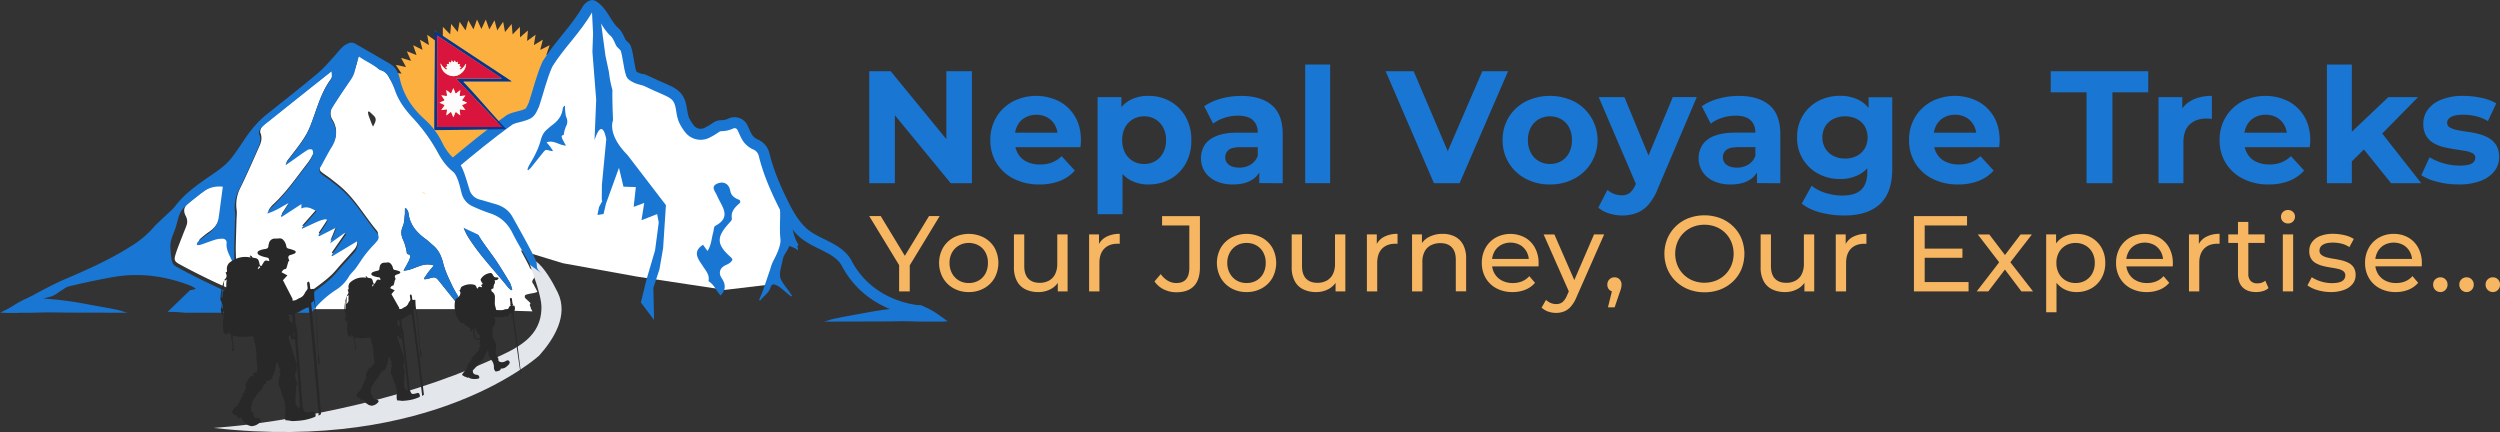 <svg xmlns="http://www.w3.org/2000/svg" viewBox="0 0 1892.25 327"><rect x="0" y="0" width="1892.25" height="327" fill="#333333" stroke="none"/><g id="Layer_2" data-name="Layer 2"><g id="Layer_1-2" data-name="Layer 1"><path d="M680.55,220.57V198.76l1.87,5-24.5-40.2h8.71l20.59,33.94H682.5l20.67-33.94h8.06l-24.42,40.2,1.79-5v21.81Z" fill="#f7b661"/><path d="M733.28,221.06a23.12,23.12,0,0,1-11.56-2.85,21.1,21.1,0,0,1-8-7.86,23.53,23.53,0,0,1,0-22.74,20.87,20.87,0,0,1,8-7.77,25.08,25.08,0,0,1,23.07,0,20.66,20.66,0,0,1,8,7.73,24,24,0,0,1,0,22.82,20.82,20.82,0,0,1-8,7.82A23.14,23.14,0,0,1,733.28,221.06Zm0-6.84a14.74,14.74,0,0,0,7.44-1.87,13.27,13.27,0,0,0,5.17-5.33,16.58,16.58,0,0,0,1.87-8,16.24,16.24,0,0,0-1.87-8,13.39,13.39,0,0,0-5.17-5.25,14.74,14.74,0,0,0-7.44-1.87,14.57,14.57,0,0,0-7.41,1.87,14.11,14.11,0,0,0-5.21,5.25,15.74,15.74,0,0,0-1.95,8,16.07,16.07,0,0,0,1.95,8,14,14,0,0,0,5.21,5.33A14.57,14.57,0,0,0,733.28,214.22Z" fill="#f7b661"/><path d="M786,221.06a21.93,21.93,0,0,1-9.72-2,14.49,14.49,0,0,1-6.51-6.22,21.55,21.55,0,0,1-2.32-10.54V177.44h7.81v23.92q0,6.34,3.05,9.52t8.59,3.18a14.42,14.42,0,0,0,7.08-1.67,11.29,11.29,0,0,0,4.64-4.88,17.16,17.16,0,0,0,1.62-7.78V177.44h7.82v43.13h-7.41V208.93l1.22,3.09a15.13,15.13,0,0,1-6.35,6.68A19.23,19.23,0,0,1,786,221.06Z" fill="#f7b661"/><path d="M824.34,220.57V177.44h7.49v11.72l-.73-2.94a13.22,13.22,0,0,1,6-6.83A21.14,21.14,0,0,1,847.53,177v7.57a5,5,0,0,0-.93-.08h-.86q-6.25,0-9.92,3.74t-3.67,10.82v21.49Z" fill="#f7b661"/><path d="M890.4,221.22A21.47,21.47,0,0,1,881,219.1a18.09,18.09,0,0,1-7.16-6.1l4.72-5.53a17.79,17.79,0,0,0,5.33,5,12.62,12.62,0,0,0,6.55,1.75q9.76,0,9.76-11.56v-32H879.58V163.6h28.64v38.66q0,9.53-4.52,14.24T890.4,221.22Z" fill="#f7b661"/><path d="M943.54,221.06A23.12,23.12,0,0,1,932,218.21a21.1,21.1,0,0,1-8-7.86,23.53,23.53,0,0,1,0-22.74,20.87,20.87,0,0,1,8-7.77,25.08,25.08,0,0,1,23.07,0,20.66,20.66,0,0,1,8,7.73,24,24,0,0,1,0,22.82,20.82,20.82,0,0,1-8,7.82A23.14,23.14,0,0,1,943.54,221.06Zm0-6.84a14.8,14.8,0,0,0,7.45-1.87,13.31,13.31,0,0,0,5.16-5.33,16.58,16.58,0,0,0,1.87-8,16.24,16.24,0,0,0-1.87-8,13.43,13.43,0,0,0-5.16-5.25,14.8,14.8,0,0,0-7.45-1.87,14.57,14.57,0,0,0-7.41,1.87,14,14,0,0,0-5.2,5.25,15.64,15.64,0,0,0-2,8,16,16,0,0,0,2,8,13.88,13.88,0,0,0,5.2,5.33A14.57,14.57,0,0,0,943.54,214.22Z" fill="#f7b661"/><path d="M996.27,221.06a21.93,21.93,0,0,1-9.72-2A14.49,14.49,0,0,1,980,212.8a21.55,21.55,0,0,1-2.32-10.54V177.44h7.81v23.92q0,6.34,3.05,9.52t8.59,3.18a14.42,14.42,0,0,0,7.08-1.67,11.29,11.29,0,0,0,4.64-4.88,17.16,17.16,0,0,0,1.62-7.78V177.44h7.82v43.13h-7.41V208.93l1.22,3.09a15.13,15.13,0,0,1-6.35,6.68A19.23,19.23,0,0,1,996.27,221.06Z" fill="#f7b661"/><path d="M1034.6,220.57V177.44h7.49v11.72l-.73-2.94a13.22,13.22,0,0,1,6-6.83A21.15,21.15,0,0,1,1057.8,177v7.57a5.19,5.19,0,0,0-.94-.08H1056q-6.26,0-9.92,3.74t-3.67,10.82v21.49Z" fill="#f7b661"/><path d="M1091.81,177a20.49,20.49,0,0,1,9.32,2,14.66,14.66,0,0,1,6.31,6.19,21.74,21.74,0,0,1,2.28,10.5v24.82h-7.82V196.64q0-6.27-3.05-9.44c-2-2.11-4.9-3.17-8.59-3.17a15.28,15.28,0,0,0-7.24,1.63,11.09,11.09,0,0,0-4.76,4.8,16.82,16.82,0,0,0-1.67,7.89v22.22h-7.81V177.44h7.49v11.63l-1.22-3.09a15,15,0,0,1,6.51-6.59A21.36,21.36,0,0,1,1091.81,177Z" fill="#f7b661"/><path d="M1144.79,221.06a25.12,25.12,0,0,1-12.17-2.85,20.42,20.42,0,0,1-8.13-7.82A22.15,22.15,0,0,1,1121.6,199a22.76,22.76,0,0,1,2.8-11.39,20.27,20.27,0,0,1,7.74-7.77,23.42,23.42,0,0,1,22.17,0,19.56,19.56,0,0,1,7.53,7.77,24,24,0,0,1,2.73,11.68c0,.32,0,.7,0,1.13a11.15,11.15,0,0,1-.12,1.23h-36.7V196h32.63l-3.17,1.95a14.58,14.58,0,0,0-1.71-7.4,13,13,0,0,0-4.92-5.09,15.34,15.34,0,0,0-14.53,0,12.89,12.89,0,0,0-5,5.13,15.46,15.46,0,0,0-1.79,7.53v1.3a14.84,14.84,0,0,0,2,7.69,13.76,13.76,0,0,0,5.57,5.25,17.47,17.47,0,0,0,8.22,1.87,17.94,17.94,0,0,0,7-1.3,15.18,15.18,0,0,0,5.49-3.91l4.32,5.05a18.77,18.77,0,0,1-7.29,5.2A25.2,25.2,0,0,1,1144.79,221.06Z" fill="#f7b661"/><path d="M1177.83,236.84a18.42,18.42,0,0,1-6-1,14.3,14.3,0,0,1-5-3l3.34-5.86a11.84,11.84,0,0,0,3.58,2.36,10.73,10.73,0,0,0,4.15.81,7.47,7.47,0,0,0,4.72-1.46,13.4,13.4,0,0,0,3.5-5.21l2.69-5.94.81-1,16.93-39.14h7.65l-20.92,47.44A25,25,0,0,1,1189,232a13.45,13.45,0,0,1-5.09,3.7A16.23,16.23,0,0,1,1177.83,236.84ZM1188.08,222l-19.69-44.51h8.14l16.76,38.41Z" fill="#f7b661"/><path d="M1217.05,232.61l4.07-16.44,1.06,4.72a5.64,5.64,0,0,1-4-1.46,5.2,5.2,0,0,1-1.58-4,5.33,5.33,0,0,1,5.45-5.53,5,5,0,0,1,3.83,1.58,5.64,5.64,0,0,1,1.46,3.95,10.44,10.44,0,0,1-.12,1.59,16.14,16.14,0,0,1-.41,1.79c-.19.68-.47,1.5-.85,2.48l-3.83,11.31Z" fill="#f7b661"/><path d="M1290.13,221.22a32.51,32.51,0,0,1-12.08-2.2,28.75,28.75,0,0,1-9.64-6.14,28.24,28.24,0,0,1-6.35-9.24,30.42,30.42,0,0,1,0-23.11,28.24,28.24,0,0,1,6.35-9.24,28.88,28.88,0,0,1,9.6-6.14,34.48,34.48,0,0,1,24.13,0,29.07,29.07,0,0,1,9.6,6.1,27.5,27.5,0,0,1,6.35,9.24,31.34,31.34,0,0,1,0,23.27,27.5,27.5,0,0,1-6.35,9.24,29.07,29.07,0,0,1-9.6,6.1A32.55,32.55,0,0,1,1290.13,221.22Zm0-7.24a23.21,23.21,0,0,0,8.75-1.63,20.84,20.84,0,0,0,7-4.6,21.39,21.39,0,0,0,4.64-7,23.52,23.52,0,0,0,0-17.41,21.39,21.39,0,0,0-4.64-7,20.84,20.84,0,0,0-7-4.6,23.21,23.21,0,0,0-8.75-1.63,23.48,23.48,0,0,0-8.83,1.63,21.42,21.42,0,0,0-7,4.6,21.16,21.16,0,0,0-4.67,7,23.52,23.52,0,0,0,0,17.41,21.16,21.16,0,0,0,4.67,7,21.42,21.42,0,0,0,7,4.6A23.48,23.48,0,0,0,1290.13,214Z" fill="#f7b661"/><path d="M1351.17,221.06a22,22,0,0,1-9.73-2,14.59,14.59,0,0,1-6.51-6.22,21.66,21.66,0,0,1-2.32-10.54V177.44h7.82v23.92q0,6.34,3,9.52t8.58,3.18a14.36,14.36,0,0,0,7.08-1.67,11.18,11.18,0,0,0,4.64-4.88,17,17,0,0,0,1.63-7.78V177.44h7.81v43.13h-7.4V208.93L1367,212a15.13,15.13,0,0,1-6.35,6.68A19.26,19.26,0,0,1,1351.17,221.06Z" fill="#f7b661"/><path d="M1389.5,220.57V177.44H1397v11.72l-.73-2.94a13.22,13.22,0,0,1,6-6.83,21.18,21.18,0,0,1,10.42-2.36v7.57a5.19,5.19,0,0,0-.94-.08h-.85q-6.27,0-9.93,3.74t-3.66,10.82v21.49Z" fill="#f7b661"/><path d="M1456.8,213.49H1490v7.08h-41.34v-57h40.2v7.08H1456.8Zm-.74-25.31h29.3v6.92h-29.3Z" fill="#f7b661"/><path d="M1496.18,220.57l18.56-24.09-.08,4-17.66-23h8.71l13.51,17.74h-3.34l13.51-17.74h8.54L1520,200.63l.08-4.15,18.72,24.09H1530l-14.24-18.88,3.17.49-14,18.39Z" fill="#f7b661"/><path d="M1548.75,236.36V177.44h7.49v11.63l-.49,10,.82,10v27.27Zm22.87-15.3a19.65,19.65,0,0,1-9.8-2.49,18,18,0,0,1-7.08-7.36,25.36,25.36,0,0,1-2.65-12.21,26.1,26.1,0,0,1,2.57-12.21,17.25,17.25,0,0,1,7-7.32,20.31,20.31,0,0,1,10-2.44,22.32,22.32,0,0,1,11.23,2.77,20.39,20.39,0,0,1,7.73,7.69,22.56,22.56,0,0,1,2.85,11.51,22.8,22.8,0,0,1-2.85,11.56,20.35,20.35,0,0,1-7.73,7.73A22.42,22.42,0,0,1,1571.62,221.06Zm-.65-6.84a14.8,14.8,0,0,0,7.45-1.87,13.56,13.56,0,0,0,5.21-5.33,16.37,16.37,0,0,0,1.91-8,16,16,0,0,0-1.91-8,13.69,13.69,0,0,0-5.21-5.25,14.8,14.8,0,0,0-7.45-1.87,14.6,14.6,0,0,0-7.36,1.87,13.62,13.62,0,0,0-5.21,5.25,15.93,15.93,0,0,0-1.91,8,16.26,16.26,0,0,0,1.91,8,13.5,13.5,0,0,0,5.21,5.33A14.6,14.6,0,0,0,1571,214.22Z" fill="#f7b661"/><path d="M1624.84,221.06a25.08,25.08,0,0,1-12.16-2.85,20.51,20.51,0,0,1-8.14-7.82,22.15,22.15,0,0,1-2.89-11.39,22.76,22.76,0,0,1,2.81-11.39,20.25,20.25,0,0,1,7.73-7.77,23.44,23.44,0,0,1,22.18,0,19.47,19.47,0,0,1,7.52,7.77,24,24,0,0,1,2.73,11.68c0,.32,0,.7,0,1.13s-.07.85-.12,1.23h-36.7V196h32.63l-3.18,1.95a14.47,14.47,0,0,0-1.7-7.4,13.12,13.12,0,0,0-4.93-5.09,15.32,15.32,0,0,0-14.52,0,12.85,12.85,0,0,0-5,5.13,15.58,15.58,0,0,0-1.79,7.53v1.3a14.84,14.84,0,0,0,2,7.69,13.63,13.63,0,0,0,5.57,5.25,17.47,17.47,0,0,0,8.22,1.87,17.94,17.94,0,0,0,7-1.3,15.18,15.18,0,0,0,5.49-3.91l4.31,5.05a18.81,18.81,0,0,1-7.28,5.2A25.22,25.22,0,0,1,1624.84,221.06Z" fill="#f7b661"/><path d="M1656.83,220.57V177.44h7.48v11.72l-.73-2.94a13.22,13.22,0,0,1,6-6.83A21.18,21.18,0,0,1,1680,177v7.57a5.19,5.19,0,0,0-.94-.08h-.85q-6.27,0-9.93,3.74t-3.66,10.82v21.49Z" fill="#f7b661"/><path d="M1686.61,183.87v-6.43h27.51v6.43Zm21,37.19q-6.51,0-10.09-3.5t-3.59-10V168h7.82v39.22a7.57,7.57,0,0,0,1.75,5.37,6.49,6.49,0,0,0,5,1.87,9.21,9.21,0,0,0,6.11-2l2.44,5.61a11.33,11.33,0,0,1-4.27,2.28A18.15,18.15,0,0,1,1707.61,221.06Z" fill="#f7b661"/><path d="M1731.78,169.14a5.2,5.2,0,0,1-3.79-1.47,4.82,4.82,0,0,1-1.5-3.58,4.9,4.9,0,0,1,1.5-3.66,5.2,5.2,0,0,1,3.79-1.47,5.31,5.31,0,0,1,3.78,1.43,4.69,4.69,0,0,1,1.51,3.54,5.1,5.1,0,0,1-5.29,5.21Zm-3.91,51.43V177.44h7.81v43.13Z" fill="#f7b661"/><path d="M1764.33,221.06a35,35,0,0,1-10.22-1.47,24.22,24.22,0,0,1-7.61-3.58l3.26-6.18a28.7,28.7,0,0,0,15.14,4.47c3.63,0,6.25-.51,7.85-1.55a4.84,4.84,0,0,0,2.4-4.31,3.79,3.79,0,0,0-1.47-3.17,9.92,9.92,0,0,0-3.86-1.71q-2.4-.57-5.33-1c-2-.3-3.91-.68-5.86-1.14a23.4,23.4,0,0,1-5.37-2,10.17,10.17,0,0,1-3.91-3.5,10.85,10.85,0,0,1-1.46-6,11.06,11.06,0,0,1,2.2-6.84,13.86,13.86,0,0,1,6.22-4.51,26,26,0,0,1,9.56-1.59,37.58,37.58,0,0,1,8.59,1,21.59,21.59,0,0,1,7.12,2.88l-3.34,6.19a18.53,18.53,0,0,0-6.1-2.69,28.65,28.65,0,0,0-6.35-.73q-5.13,0-7.65,1.67a5,5,0,0,0-2.52,4.27,4,4,0,0,0,1.5,3.38,10.84,10.84,0,0,0,3.91,1.83,47.45,47.45,0,0,0,5.33,1.1c2,.3,3.91.68,5.86,1.14a23.94,23.94,0,0,1,5.33,1.91,10.41,10.41,0,0,1,3.91,3.42,10.22,10.22,0,0,1,1.5,5.86,10.46,10.46,0,0,1-2.28,6.75,14.75,14.75,0,0,1-6.43,4.44A27.7,27.7,0,0,1,1764.33,221.06Z" fill="#f7b661"/><path d="M1813.32,221.06a25.09,25.09,0,0,1-12.17-2.85,20.51,20.51,0,0,1-8.14-7.82,22.25,22.25,0,0,1-2.89-11.39,22.76,22.76,0,0,1,2.81-11.39,20.25,20.25,0,0,1,7.73-7.77,22,22,0,0,1,11.11-2.81,21.71,21.71,0,0,1,11.07,2.77,19.56,19.56,0,0,1,7.53,7.77,24.11,24.11,0,0,1,2.72,11.68c0,.32,0,.7,0,1.13s-.07.85-.12,1.23h-36.7V196h32.63l-3.17,1.95a14.58,14.58,0,0,0-1.71-7.4,13.12,13.12,0,0,0-4.93-5.09,15.32,15.32,0,0,0-14.52,0,12.92,12.92,0,0,0-5,5.13,15.58,15.58,0,0,0-1.79,7.53v1.3a14.84,14.84,0,0,0,2,7.69,13.7,13.7,0,0,0,5.57,5.25,17.47,17.47,0,0,0,8.22,1.87,17.94,17.94,0,0,0,7-1.3A15.18,15.18,0,0,0,1826,209l4.32,5.05a18.92,18.92,0,0,1-7.29,5.2A25.2,25.2,0,0,1,1813.32,221.06Z" fill="#f7b661"/><path d="M1847.17,221.06a5.48,5.48,0,0,1-5.53-5.62,5.27,5.27,0,0,1,1.62-4,5.48,5.48,0,0,1,3.91-1.54,5.24,5.24,0,0,1,3.79,1.54,5.35,5.35,0,0,1,1.58,4,5.49,5.49,0,0,1-1.58,4A5.17,5.17,0,0,1,1847.17,221.06Z" fill="#f7b661"/><path d="M1867,221.06a5.5,5.5,0,0,1-5.54-5.62,5.24,5.24,0,0,1,1.63-4,5.47,5.47,0,0,1,3.91-1.54,5.23,5.23,0,0,1,3.78,1.54,5.32,5.32,0,0,1,1.59,4,5.46,5.46,0,0,1-1.59,4A5.16,5.16,0,0,1,1867,221.06Z" fill="#f7b661"/><path d="M1886.88,221.06a5.5,5.5,0,0,1-5.53-5.62,5.24,5.24,0,0,1,1.63-4,5.44,5.44,0,0,1,3.9-1.54,5.24,5.24,0,0,1,3.79,1.54,5.35,5.35,0,0,1,1.58,4,5.49,5.49,0,0,1-1.58,4A5.17,5.17,0,0,1,1886.88,221.06Z" fill="#f7b661"/><polygon points="442.55 92.91 435.24 95.93 442.27 99.54 434.73 101.93 441.43 106.13 433.72 107.87 440.04 112.62 432.21 113.69 438.1 118.97 430.2 119.37 435.62 125.13 427.72 124.85 432.63 131.05 424.78 130.11 429.14 136.7 421.4 135.09 425.19 142.03 417.61 139.78 420.81 147.01 413.44 144.13 416.02 151.6 408.92 148.11 410.86 155.78 404.08 151.69 405.36 159.5 398.96 154.85 399.57 162.74 393.59 157.57 393.52 165.47 388 159.81 387.26 167.69 382.25 161.57 380.84 169.35 376.36 162.84 374.29 170.47 370.39 163.59 367.68 171.03 364.37 163.85 361.05 171.03 358.34 163.59 354.43 170.47 352.37 162.84 347.89 169.35 346.48 161.57 341.46 167.69 340.73 159.81 335.2 165.47 335.14 157.57 329.16 162.74 329.77 154.85 323.36 159.49 324.64 151.69 317.87 155.77 319.8 148.1 312.71 151.6 315.28 144.12 307.92 147.01 311.11 139.77 303.53 142.03 307.33 135.09 299.58 136.7 303.95 130.1 296.1 131.05 301.01 124.85 293.11 125.12 298.53 119.37 290.63 118.97 296.52 113.69 288.69 112.62 295.01 107.86 287.3 106.13 294 101.93 286.46 99.54 293.5 95.93 286.18 92.91 293.5 89.9 286.46 86.28 294 83.89 287.3 79.7 295.01 77.96 288.69 73.21 296.52 72.13 290.63 66.86 298.53 66.46 293.11 60.7 301.01 60.97 296.1 54.77 303.95 55.72 299.59 49.13 307.33 50.73 303.54 43.79 311.12 46.05 307.92 38.81 315.29 41.7 312.71 34.22 319.81 37.72 317.87 30.05 324.65 34.13 323.37 26.33 329.77 30.97 329.16 23.09 335.14 28.26 335.21 20.35 340.73 26.01 341.47 18.14 346.48 24.25 347.89 16.47 352.37 22.99 354.44 15.36 358.34 22.23 361.05 14.8 364.37 21.98 367.68 14.8 370.39 22.23 374.3 15.36 376.36 22.99 380.84 16.47 382.25 24.25 387.27 18.14 388 26.01 393.53 20.35 393.59 28.26 399.57 23.09 398.96 30.98 405.37 26.33 404.09 34.14 410.86 30.05 408.93 37.72 416.02 34.23 413.45 41.7 420.81 38.82 417.62 46.05 425.2 43.8 421.4 50.74 429.15 49.13 424.78 55.72 432.63 54.78 427.72 60.98 435.62 60.7 430.2 66.46 438.1 66.86 432.21 72.14 440.04 73.21 433.72 77.96 441.43 79.7 434.73 83.9 442.27 86.28 435.24 89.9 442.55 92.91" fill="#fcb040"/><path d="M32.39,225.94a12.33,12.33,0,0,1-1.72-.28,4.82,4.82,0,0,1-1-.45c.58-.31,1-.6,1.47-.84q-3.72,0-7.42.06a69.16,69.16,0,0,0-13,6.51c-2.74,1.89-5.38,3.87-8.06,5.81.61-.45,3.26,0,4.06,0l4.8,0,9.24,0c6.15,0,12.34-.4,18.48-.29,12.15.23,24.35.18,36.52.21l21.9.06c-2.42,0-5.35-1.41-7.73-1.94-2.83-.64-5.69-1.19-8.54-1.74C75.56,232,69.71,231,63.89,229.86A262.63,262.63,0,0,0,32.39,225.94Z" fill="#1976d2"/><path d="M406.54,220.36c-.08-.12-2.81-5.41-2.92-5.52-3.09-3.2,4.63-5.81,1.3-8.77-5.69-5-2.23-.58-5.81-7.42-4.23-8.06-8.6-16.06-12.64-24.22-3.6-7.25-9-12.19-16.69-14.73a124.36,124.36,0,0,1-13.42-5.38c-4.06-1.9-5.1-5.37-6.3-9.76-.88-3.15-2-6.38-3.11-9.44a17.48,17.48,0,0,0-5-6.58c-4.91-3.93-8.34-8.87-11.24-14.27A127,127,0,0,0,312,88.45c-5.65-6.12-10.19-12.68-12.94-20.72-1-2.83-2.77-5.56-4.1-8.25-1.49-3-3.3-5.62-6.83-6.62-1.23-.35-2.25-1.49-3.35-2.28l-12.87-9.26A33.94,33.94,0,0,0,270.72,45c0,.13,0,.26-.07.38A45.9,45.9,0,0,1,269,51.46a58,58,0,0,1-6.92,13.4c-3.47,5.13-6.92,10.27-10.29,15.46a9.27,9.27,0,0,0-.11,10.35c4,6.71,3.39,13.08-.64,19.55-3,4.85-5.53,10-8.36,14.94a3.69,3.69,0,0,0,1,5.3c2.07,1.63,4.35,3,6.42,4.62,3.47,2.74,7.05,5.42,10.25,8.47,9.63,9.15,16.28,20.71,24.7,30.84a4.48,4.48,0,0,1-.06,6c-1.58,2-3.46,3.74-5.12,5.66s-3.36,4-4.9,6.16c-2,2.77-3.78,5.71-5.82,8.45-1.57,2.12-3.75,3.83-5,6.09a30.08,30.08,0,0,1-10.46,10.54A71.31,71.31,0,0,0,236,234H350.2c-.26-.24-.52-.48-.79-.7a18.09,18.09,0,0,1-2.32-2.22c-4.82-5.93-9.59-11.93-14.37-17.9-2.9-3.62-3.39-3.75-7.9-2.41a32.16,32.16,0,0,1-3.36.66l-.56-.64c1.14-1.65,2.23-3.35,3.44-4.94,1.05-1.39,2.21-2.7,3.5-4.21l.56-.66h0a13.67,13.67,0,0,0-1.77-.53,16.16,16.16,0,0,0-8.67.76l-.56.2c-.57.19-1.12.4-1.68.61-.19.06-.37.14-.56.21-.38.14-.75.3-1.11.44l-1.12.42-1.13.41c-.57.2-1.13.38-1.69.54a18.74,18.74,0,0,1-2.3.55c-.38.06-.77.12-1.16.16l-1.2.06c.22-.39.44-.78.65-1.17,1.13-2,2.26-4,3.3-6.07a9.84,9.84,0,0,0,.67-1.65,10.52,10.52,0,0,0,.42-1.72c.08-.52-.5-1.62-.8-1.64-2.08,0-1.71-1.38-2-2.78-.07-.34-.14-.69-.22-1-.23-1-.49-2-.78-3.05a29,29,0,0,0-1.46-3.94c-1.64-3.53-2-6.72-.34-10.44,1.11-2.46,1.12-5.45,1.46-8.21.06-.44.09-.88.11-1.32s0-.87,0-1.32c0-.88,0-1.76,0-2.65l.84-.17c.29.39.62.77.89,1.17a3.09,3.09,0,0,1,.25.42,6.17,6.17,0,0,1,.72,2.06,23.65,23.65,0,0,0,.82,4.07c.12.44.26.87.42,1.3a20.75,20.75,0,0,0,1.18,2.74c.22.43.45.87.7,1.29s.51.85.79,1.25c.41.62.84,1.22,1.3,1.79.62.77,1.27,1.51,2,2.22a41.57,41.57,0,0,0,5.84,5,39.9,39.9,0,0,1,3.41,2.85c.66.59,1.32,1.18,2,1.74s1.07.93,1.53,1.4a20.58,20.58,0,0,1,3,3.88c.34.55.64,1.12.93,1.71a33.67,33.67,0,0,1,2.35,6.67c1.4,5.66,4,11.07,6.52,16.39,1.1,2.34,2.37,4.61,3.69,6.85l1.95,3.37c.65,1.13,1.29,2.25,1.91,3.39a17.28,17.28,0,0,1,1.15,3.14c.05.18.12.36.17.54s.11.35.18.52l-.43.32c-.14.09-.27.19-.41.3l53.08,1.61c-.45.69-.72-2.27-1.63-1.63,1-.69-1.4-3.24-.32-3.89,1.46-.89-5.54-4.84-3.9-5.85C395.94,222.07,408.11,222.09,406.54,220.36Zm-96.48-84.87a72.89,72.89,0,0,1-6.09-6.34,14.18,14.18,0,0,1-3.41-7.06c-2-9-12.51-17.38-17.46-25-1.85-2.84-2.81-6.29-4.08-9.51a15,15,0,0,1-.49-2.81c.25-.16.49-.34.73-.51a40.15,40.15,0,0,1,4.2,3.92c3.49,4.3-4.53,8.85-1.42,13.44,2.42,3.59,9.08,7.7,10.72,11.69a62.3,62.3,0,0,0,9.66,16c3.29,4,7.31,8.76,10.36,12.94,1.37,1.89,8,2.75,9.34,4.63C316.23,144.09,314.82,139.83,310.06,135.49ZM387,219.68c-.51-.45-1.06-.86-1.58-1.32a4.45,4.45,0,0,1-.59-.56l-.26-.3c-5.69-7.12-11.79-13.91-17.59-20.94-1.28-1.57-2.56-3.14-3.81-4.73a149,149,0,0,1-8.79-12.4,32.45,32.45,0,0,1-1.72-3.1c-.35-.7-.66-1.42-1-2.15s-.57-1.45-.82-2.19a55.26,55.26,0,0,1-2.32-10.35,5.53,5.53,0,0,1,.32-1.69,2.33,2.33,0,0,0,.08-.31h0c.27.2.54.4.8.61a33.64,33.64,0,0,1,3.62,3.25,26,26,0,0,1,3.38,4.32,24.39,24.39,0,0,1,1.7,3.19,87.15,87.15,0,0,0,8.81,14.78c2,2.8,4.06,5.57,6.07,8.37h0c4.49,6.26,8.43,12.94,12.44,19.55,1,1.62,1.33,3.63,2,5.47Z" fill="#fff"/><polygon points="219.64 151.81 219.63 151.81 219.64 151.8 219.64 151.81" fill="#fff"/><path d="M269.92,185.84c-.1.28-.21.55-.33.82a9.36,9.36,0,0,1-1.4,2.17c-3.26,3.84-6.76,7.5-10.12,11.26q-1.68,1.89-3.3,3.82c-6.33,7.61-14.74,12.65-22.32,18.74a65.28,65.28,0,0,0-5.69,5.23c-.46.46-.9.93-1.35,1.41l-1.3,1.43c-.86,1-1.69,2-2.52,2.94l-.28.36a14,14,0,0,0-1.13,1.86c-.87,1.74-1.44,3.65-2.15,5.2-4.49-2.14-9-4.14-13.43-6.48l-1-.58c-1.11-.6-2.2-1.23-3.29-1.85-1.44-.83-2.87-1.68-4.31-2.52s-2.86-1.67-4.31-2.48-2.91-1.58-4.4-2.31l-3.35-1.61c-7.86-3.71-15.87-7.08-23.71-10.83-8.19-3.93-16.33-8-24.3-12.39a13.88,13.88,0,0,1-2.33-1.51l-.28-.25c-1.43-1.38-1.33-2.86-.38-5.91,1.63-5.21,3.79-10.23,5.73-15.35l.6-1.52c.41-1,.82-2,1.22-3,.19-.51.39-1,.56-1.53a8.71,8.71,0,0,0-.41-7.41c-1.83-3.26-1.64-6.51,1.1-9,3.9-3.51,8.14-6.65,12.25-9.94.29-.22.64-.35.93-.58s.45-.36.68-.53c.47-.35.93-.66,1.41-1s.95-.56,1.44-.8a17.12,17.12,0,0,1,3-1.19c.51-.16,1-.29,1.56-.4s1.05-.19,1.6-.26a22.87,22.87,0,0,1,5.29,0c-.5,3.75-1,7.54-1.5,11.32q-.42,3.19-.85,6.38c-.23,1.66-.46,3.34-.7,5a17,17,0,0,1-1.81,5.67,20.48,20.48,0,0,1-6.66,7.14,73.07,73.07,0,0,0-7.05,5.6c-.55.47-.58,1.53-.85,2.31a7.88,7.88,0,0,0,2.47,0c3.72-1.23,7.36-2.68,11.09-3.85a19.93,19.93,0,0,1,4.7-.8l.67,0h.23a3.22,3.22,0,0,1,2.52,1,3.47,3.47,0,0,1,.26.37,3.36,3.36,0,0,1,.38,2c-.6,6,3.38,10.33,4.78,15.59l1.13-.13c-.09-3.37-.3-6.73-.25-10.08.11-7,.36-14,.55-20.93.07-2.53.46-5.12.1-7.59A27.91,27.91,0,0,1,182,142c5.17-10.52,9.85-21.3,14.61-32,1.33-3,1.89-6.17.43-9.52,0,0,0,0,0,0a.83.83,0,0,1-.1-.35s0,0,0-.06a2.28,2.28,0,0,1,0-.45,5,5,0,0,1,.19-1.3,6.15,6.15,0,0,1,.31-.85A4.54,4.54,0,0,1,198,96.3a29.64,29.64,0,0,1,5-4.54Q225.29,74,247.54,56.34c.72-.58,1.47-1.15,2.49-2,.34-.27.72-.55,1.13-.88.09,1.65.24,2.76.19,3.79q0,.2,0,.36a3.16,3.16,0,0,1-.11.6,2.45,2.45,0,0,1-.08.29,6.1,6.1,0,0,1-.39.86c-.11.18-.22.35-.34.51a56.69,56.69,0,0,0-5.09,8.39c-.3.61-.61,1.22-.89,1.84-3.82,8.21-6.22,17-9.63,25.4q-.91,2.2-2,4.34c-.5,1-1,1.88-1.56,2.8s-1.11,1.84-1.7,2.73c-.28.44-.58.89-.88,1.32-.43.64-.87,1.27-1.33,1.9-1.35,1.9-2.74,3.75-4.16,5.59-1.88,2.46-3.8,4.9-5.67,7.36a2.51,2.51,0,0,0-.54,2c1.51-1.08,3-2.14,4.54-3.2,3.88-2.73,7.67-5.56,11.65-8.1.92-.6,3.16-.71,3.54-.18a4.68,4.68,0,0,1,.48,4c-.15.32-.3.65-.47,1a37.73,37.73,0,0,1-4,6.49c-1.58,2-3.14,4.09-4.7,6.14-4.13,5.49-8.26,11-12.76,16.19q-2.53,2.91-5.25,5.69c-1.2,1.22-2.45,2.42-3.73,3.59a19.33,19.33,0,0,0-2.24,2.75,9.43,9.43,0,0,0-.75,1.48c-.05.12-.12.24-.17.37h0a26,26,0,0,0,3.4-1.09,63.83,63.83,0,0,0,8.11-4.16c.66-.38,1.33-.75,2-1.11.33-.17.67-.36,1-.53.67-.36,1.36-.68,2.07-1l-.84,1.3c-.83,1.29-1.65,2.53-2.44,3.75-.52.81-1,1.6-1.56,2.39l-1.54,2.37.64.76,1.79-1.17,3.6-2.35c2.41-1.57,4.86-3.17,7.4-4.81.63-.43,1.27-.84,1.91-1.26v0c0,.49,0,.89,0,1.27l-.06,2c4.24-2,7.64-.14,11.3,2-1.85,2.1-3.69,4.18-5.53,6.28l-5.52,6.26c.15.17.28.35.41.51,3.92-1.83,7.82-3.7,11.79-5.44a21.85,21.85,0,0,1,2.42-.9,21.39,21.39,0,0,1,2.51-.62,2,2,0,0,1,1.63.22c.06,0,.1.1.16.15a1.24,1.24,0,0,1,.17.92,3.27,3.27,0,0,1-.36.94c-.52,1-1.09,1.87-1.69,2.79s-1.22,1.82-1.81,2.73c-.91,1.4-1.86,2.78-2.79,4.17l.58.72,3.17-1.61c1.05-.55,2.12-1.09,3.2-1.64l6.68-3.42c-1.69,4.13-3.22,7.92-4.83,11.91,3.81-2.7,7.29-5.17,10.76-7.65l1.12,1.07q-5.44,7.83-10.86,15.68l.57.56L268,181.91l2.43-1.46h0c0,.27,0,.56.05.82A11.55,11.55,0,0,1,269.92,185.84Z" fill="#fff"/><path d="M350.21,234a30.83,30.83,0,0,1-3.11-2.92c-4.84-5.94-9.6-11.93-14.38-17.9-2.9-3.63-3.39-3.76-7.9-2.41a31.66,31.66,0,0,1-3.36.66l-.56-.64c1.14-1.65,2.23-3.35,3.44-4.94s2.54-3.06,4.06-4.87c-8.6-3.17-15.1,3.72-23,3.83,1.35-2.45,2.73-4.81,4-7.25a11.35,11.35,0,0,0,1.09-3.35c.08-.52-.5-1.64-.8-1.64-2.08,0-1.71-1.4-2-2.79a36,36,0,0,0-2.46-8c-1.64-3.52-2-6.71-.34-10.44,1.11-2.46,1.12-5.44,1.46-8.21.22-1.74.13-3.52.18-5.29l.84-.18a12.31,12.31,0,0,1,1.14,1.6,6.25,6.25,0,0,1,.72,2.06c1,8.75,6.16,14.73,13,19.63,1.92,1.37,3.59,3.1,5.41,4.6,4.34,3.58,6.46,8.17,7.82,13.65,1.41,5.66,4,11.07,6.53,16.39,2.21,4.68,5.08,9,7.55,13.61a28,28,0,0,1,1.49,4.21Z" fill="#1976d2"/><path d="M348.93,159.64A28.23,28.23,0,0,1,358.44,171c3.8,8.5,9.51,15.68,14.88,23.15,4.49,6.27,8.43,13,12.45,19.56,1,1.62,1.32,3.64,2,5.47l-.74.5a19.55,19.55,0,0,1-2.43-2.18c-10.1-12.66-21.55-24.27-30.19-38.07-3.38-5.38-5-11.5-5.82-17.78A7.64,7.64,0,0,1,348.93,159.64Z" fill="#1976d2"/><path d="M593.77,155.21l-8.8-21-9.84-21.49-9.58-11.91-8.8-7.51-13.2,2.33-16.06,6.47-6.73-6.21-6-16.31-13.2-13.2L483,60.21l-5.7-7.77-4.4-15.53-7-10.88L455.53,11.54l-8.55-7-8,11.13L424.72,34.32l-11.39,17.6-7.77,23.3-6.73,11.91-14.24,4.14-20.71,16.31-19.15,16.57L341.86,126c2.68,3.46,2.71,9-.68,12.08a19.55,19.55,0,0,1-7.6,4.27c-.29.1-1.25.4-1.77.55a6.83,6.83,0,0,0-.75.62,36,36,0,0,1-9.23,7.54l4.39,9.83,48.41,22.65L426,199.22l55.92,10.1,66.79,10.1,32.62-3.89,13.46-32.1,2.33-17.34Z" fill="#fff"/><path d="M697.31,235.35s-38-1.19-56.41-36c-6.44-12.19-23.58-14.35-33.62-23.73-6.68-6.24-11.15-14.45-15.17-22.66-5.65-11.5-10.69-23.41-13.73-35.83a11.22,11.22,0,0,0-6.71-7.87A13.94,13.94,0,0,1,565,103c-1.14-2.08-2-4.35-3.09-6.48a6.57,6.57,0,0,0-8.64-3.06A17.38,17.38,0,0,1,546,95.12a7,7,0,0,0-4,1.26,54.78,54.78,0,0,1-6.87,4.12,10.69,10.69,0,0,1-13.25-3,35,35,0,0,1-3.78-5.92c-3.18-6.43-1.16-14-7-19.41a22,22,0,0,0-5.4-3.38c-2.7-1.31-5.47-2.49-8.24-3.68-3-1.28-8-3.94-11.57-5.11" fill="none" stroke="#1976d2" stroke-linejoin="bevel" stroke-width="8.32"/><path d="M487.33,60.49c-3.63-.62-7-1.75-9.31-4-2.28-6.82-2.28-13.64-4.55-20.46l-3.41-3.42c-1.14-2.27-2.28-5.68-4.55-8-6.82-5.68-9.1-15.91-17.06-20.46-1.13,0-2.27,1.14-3.41,2.27-9.09,15.92-21.6,27.29-30.7,42.07-4.55,10.24-6.82,20.47-10.23,30.7-1.14,2.28-2.28,5.69-4.55,6.83-4.55,2.27-9.1,2.27-13.64,4.54-15.92,11.37-29.57,22.74-43.86,34.62" fill="none" stroke="#1976d2" stroke-linejoin="bevel" stroke-width="8.32"/><path d="M399.8,128.83a20.75,20.75,0,0,0,2-1.87c3.08-3.79,6.12-7.62,9.18-11.44,1.85-2.31,2.16-2.39,5-1.53a21.3,21.3,0,0,0,2.14.42l.36-.41c-.73-1-1.43-2.14-2.2-3.16s-1.63-2-2.59-3.11c5.49-2,9.64,2.38,14.67,2.45-.87-1.57-1.74-3.08-2.53-4.63a7.36,7.36,0,0,1-.7-2.14c-.05-.34.32-1,.51-1,1.33,0,1.09-.89,1.27-1.78a22.5,22.5,0,0,1,1.57-5.12,7.39,7.39,0,0,0,.22-6.67c-.71-1.57-.72-3.48-.94-5.25-.13-1.11-.08-2.25-.11-3.37l-.54-.12a8,8,0,0,0-.73,1,3.94,3.94,0,0,0-.46,1.31c-.65,5.59-3.93,9.4-8.31,12.54-1.22.87-2.29,2-3.45,2.94-2.77,2.28-4.13,5.21-5,8.72A57.14,57.14,0,0,1,405,117.05c-1.42,3-3.25,5.78-4.83,8.7a18.08,18.08,0,0,0-.95,2.68Z" fill="#1976d2"/><path d="M597.87,223.69a6.34,6.34,0,0,0,1.86.69c0-.67-.9-1.3-1.18-1.8a60.07,60.07,0,0,0-4.15-5.8c-1.61-2.28-3.59-5-3.93-7.54,0-.19-.05-.39-.07-.58a14,14,0,0,1,.28-4.2c.29-1.33.59-2.64.89-4l1.14-5c.68-3,3.9-6.24,4.57-9.21h0a18.2,18.2,0,0,1,4,1.46c.39.2.77.41,1.13.64s.72.47,1.06.73l.49.38c.27-2.29-1.29-2.88.49-4.22-3.48-4.93-4.27-11.42-6.09-17.3-1.14-3.71-2.08-7.46-2.94-11.24a77.17,77.17,0,0,0-4.82-14.9c-1.13.44-2.27.88-3.41,1.27a13.6,13.6,0,0,1,1.13,2.49,4.15,4.15,0,0,1,.18,1c0,.24,1.71,2.32,1.69,2.56s-1.81-1.1-1.92-.8a1.44,1.44,0,0,1-.16.33.05.05,0,0,1,0,0,1.08,1.08,0,0,1-.18.24s0,0,0,0c-2,2.11,2.24,5.23,2.4,7.88.57,9.4-.54,14.94.39,24.3.49,4.88-3.31,12.55-5.64,16.82A36.91,36.91,0,0,0,583,203.7c-1.8,5.3-3.57,10.61-5.44,15.9-.9,2.54-2,5-3,7.51l.81.42h0c2.52-3.57,6.74-5.72,8-10.39a2.64,2.64,0,0,1,.84-1.4,1.43,1.43,0,0,1,.3-.2,2.57,2.57,0,0,1,2.18-.06l.17.07.49.22a16.44,16.44,0,0,1,3.31,1.92C593.08,219.62,595.41,221.73,597.87,223.69Z" fill="#1976d2"/><path d="M687.86,232.63a12.47,12.47,0,0,0,1.73-.28,4.84,4.84,0,0,0,1-.45c-.57-.31-1-.6-1.47-.84,2.48,0,5.78.1,8.25.13a62.42,62.42,0,0,1,12.2,6.44c2.73,1.89,5.38,3.87,8.06,5.81-.62-.45-3.26,0-4.06,0l-4.81,0-9.24,0c-6.15,0-12.33-.4-18.48-.29-12.15.23-24.34.18-36.51.21l-21.9.06c2.42,0,5.35-1.41,7.73-1.94,2.83-.64,5.69-1.19,8.54-1.74,5.82-1.12,11.66-2.13,17.49-3.23A262.47,262.47,0,0,1,687.86,232.63Z" fill="#1976d2"/><path d="M536.26,212.8c1-4.61-1.78-7.55-4.07-11.09-3.3-5.12-8.71-11-.05-16.44,1,1.43,2.05,2.85,3.39,4.71,2.92-4.62,3-9.5,4.28-14,.47-1.71.44-4.41,1.52-5,13-6.8,4.67-15.07,1.5-22.66-1.49-3.6-5.39-7.23.44-9.5,4.31-1.69,8.46.11,9.44,5.5.67,3.68,3.07,5.48,6.54,6.82a1.64,1.64,0,0,1,.45,2.78c-3.75,3.25-6.66,6.44-5.73,11.66.15.87-1,2.12-1.83,3-10.2,11.08-9.93,16.49,1.39,26.45a5.71,5.71,0,0,1,.87,1.58c-1,2-2.85,3.07-4.79,3.91-5,2.2-6,6.12-3.23,10.24,3.27,4.91,2.75,8.9-1,12.95C542.22,220.16,540.51,215.41,536.26,212.8Z" fill="#1976d2"/><path d="M485.07,228.91l4.3-17.45,6.46-22,2.77-21-1.19-6.41-11.87,4.61,2.08-13.07-8,3,1.64-15-9.36-.29-3.41-14.26-9.84,27.17-1.83,7.79-4.63.71,1.2-5.94,2.44-4.59-.36-.93.11-11.35,3.3-34.56s-2.88-17.72-8.88.75l1.25-30.63-2.85-36.25.49-13.87L448,7.49l6.12,3.72,4.14,30.95,2.63,12.31a79.79,79.79,0,0,0,2.68,13.66s-.32,4.64.44,22.94c0,0-4.84,10.31,10.88,26.19l29.15,38-2.13,32.56-2.74,15.9-4.63,14.17.51,24.28Z" fill="#1976d2"/><path d="M330.36,23.94Q349,36.29,367.68,48.59q9.17,6,18.32,12.09c.38.26,1,.31,1,1.07-.87,0-1.73-.06-2.59-.06h-32.2a2.21,2.21,0,0,0-1.38.16c.1.55.54.8.86,1.13,10.74,11.33,20,22.65,30.77,34,.35.38.34.31.68.71,0,.09-35,.74-53.45.77-.8,0-1-.16-1-1,0-24.52.49-49.77.5-74.29m16.33,36.72.18-.47h33.9l0-.28L331,27a2.22,2.22,0,0,0-.18,1.32q0,33.18,0,66.36c0,1.07.18,1.47,1.32,1.46q23.33-.06,46.65,0c.33,0,.7.13,1-.16Z" fill="#023790"/><path d="M345.53,59.87,379.82,96c-.33.29-.7.16-1,.16q-23.32,0-46.65,0c-1.14,0-1.32-.39-1.32-1.46q0-33.18,0-66.36A2.22,2.22,0,0,1,331,27l48.63,32.08,0,.28h-33.9Zm2.88,8.35c-1,.76-1.87,1.37-2.66,2.09s-1,.59-1.28-.32-.82-2.07-1.31-3.28c-.53,1.3-1,2.37-1.42,3.49-.24.66-.46.69-1,.26-.88-.75-1.81-1.43-2.89-2.27.18,1.44.3,2.58.46,3.72.1.67-.09.88-.74.78-1.1-.17-2.21-.28-3.55-.44.83,1.16,1.52,2.16,2.24,3.12.34.46.26.68-.24.89-1.08.46-2.16,1-3.39,1.51,1.2.55,2.26,1.06,3.34,1.51.56.24.64.46.25,1-.73,1-1.4,2-2.2,3.1,1.26-.17,2.31-.26,3.34-.47s1.07.16.93,1c-.17,1.07-.27,2.16-.44,3.51,1.09-.87,2-1.56,2.88-2.3.49-.42.74-.44,1,.26.4,1.12.89,2.21,1.41,3.47.47-1.15.93-2.07,1.23-3s.64-1.27,1.47-.47,1.61,1.29,2.55,2c-.15-1.39-.26-2.57-.43-3.74-.1-.69.13-.87.76-.78,1.1.18,2.2.31,3.53.49-.81-1.15-1.46-2.12-2.17-3-.41-.54-.36-.75.26-1a17.72,17.72,0,0,0,3.2-1.55c-1-.46-1.94-.94-2.9-1.29s-1.08-.59-.4-1.39,1.25-1.76,2-2.78c-1.33.16-2.45.27-3.57.43-.62.1-.75-.15-.67-.74C348.14,70.78,348.25,69.6,348.41,68.22Zm-.19-19.71c-.65-.29-1.35.45-1.73-.07s.26-1.12,0-1.73c-1.5.75-1.5.75-2.16-1l-1.19,1.5L342,45.68c-.43.56-.25,1.29-.68,1.77-.57-.08-.93-.71-1.57-.69,0,.62.21,1.34-.05,1.7s-1.05-.29-1.6.06c.7,1.65.7,1.65-1,2.27.29.27.57.48.8.74s.71.25.4.71a.62.62,0,0,1-1,.16c-.3-.27-.63-.49-.93-.75a14.45,14.45,0,0,1-2.9-3.72c.3,4,2.07,6.9,5.45,8.6a9,9,0,0,0,10.27-1.18,9.26,9.26,0,0,0,3.6-6.9c-.54.09-.59.43-.72.65a11.44,11.44,0,0,1-3,3.27.64.64,0,0,1-1-.09c-.43-.55.24-.53.4-.77s.63-.34.68-.78C347.53,50.18,347.53,50.18,348.22,48.51Z" fill="#da153d"/><path d="M348.41,68.22c-.16,1.38-.27,2.56-.42,3.73-.08.59.05.84.67.74,1.12-.16,2.24-.27,3.57-.43-.72,1-1.28,2-2,2.78s-.43,1.08.4,1.39,1.87.83,2.9,1.29a17.72,17.72,0,0,1-3.2,1.55c-.62.27-.67.48-.26,1,.71.92,1.36,1.89,2.17,3-1.33-.18-2.43-.31-3.53-.49-.63-.09-.86.09-.76.78.17,1.17.28,2.35.43,3.74-.94-.74-1.81-1.32-2.55-2s-1.16-.53-1.47.47-.76,1.89-1.23,3c-.52-1.26-1-2.35-1.41-3.47-.25-.7-.5-.68-1-.26-.88.74-1.79,1.43-2.88,2.3.17-1.35.27-2.44.44-3.51.14-.86,0-1.22-.93-1s-2.08.3-3.34.47c.8-1.15,1.47-2.15,2.2-3.1.39-.51.31-.73-.25-1-1.08-.45-2.14-1-3.34-1.51,1.23-.55,2.31-1,3.39-1.51.5-.21.58-.43.24-.89-.72-1-1.41-2-2.24-3.12,1.34.16,2.45.27,3.55.44.65.1.84-.11.74-.78-.16-1.14-.28-2.28-.46-3.72,1.08.84,2,1.52,2.89,2.27.51.43.73.4,1-.26.4-1.12.89-2.19,1.42-3.49.49,1.21,1,2.22,1.31,3.28s.63.91,1.28.32S347.42,69,348.41,68.22Z" fill="#fdfbfb"/><path d="M348.22,48.51c-.69,1.67-.69,1.67.91,2.22-.05.44-.49.49-.68.78s-.83.22-.4.77a.64.64,0,0,0,1,.09,11.44,11.44,0,0,0,3-3.27c.13-.22.18-.56.72-.65a9.26,9.26,0,0,1-3.6,6.9,9,9,0,0,1-10.27,1.18c-3.38-1.7-5.15-4.65-5.45-8.6a14.45,14.45,0,0,0,2.9,3.72c.3.26.63.48.93.75a.62.62,0,0,0,1-.16c.31-.46-.22-.51-.4-.71s-.51-.47-.8-.74c1.69-.62,1.69-.62,1-2.27.55-.35,1.28.38,1.6-.06s.05-1.08.05-1.7c.64,0,1,.61,1.57.69.43-.48.25-1.21.68-1.77l1.15,1.49,1.19-1.5c.66,1.79.66,1.79,2.16,1,.25.61-.29,1.34,0,1.73S347.57,48.22,348.22,48.51Z" fill="#fdf9fa"/><path d="M405.65,197.86c6,4,12.73,15.73,16.49,23.47,8.28,17.06-2.54,34.92-14,47.76,0,0-80.11,73.71-246.41,54.81,32.07-2.34,64.17-7.85,95.56-14.65,39.52-8.56,78.14-20.36,115-37.06,18.55-8.4,38-16.73,37.52-40.45-.17-8-6.27-24.4-8.89-31.93" fill="#e3e6eb"/><path d="M363.39,256.82c-2.88,1.23-4.55-.51-4.93-2.46-.31-1.64-.34-3.33-.5-5a.92.92,0,0,0-.14-.49l-1,2.17-1-.47.61-1.65-4.35-3a1.38,1.38,0,0,1-.36-.32,2.42,2.42,0,0,0-2.18-1.16,2.71,2.71,0,0,1-1.75-1.22,20.34,20.34,0,0,1-3.36-15.35,3.12,3.12,0,0,1,1.5-2.16,4.91,4.91,0,0,0,2.56-4.33,1.26,1.26,0,0,0-.4-.82c-.45-.41-.35-.68,0-1.06a1.65,1.65,0,0,0,.48-.86,2.25,2.25,0,0,1,1.18-1.8,12.8,12.8,0,0,1,8.89-1.39,2.44,2.44,0,0,1,1.91,1.73,8.33,8.33,0,0,0,.76,1.37,2.76,2.76,0,0,0,.39-.46c.52-1.11,1.16-1.32,2.21-.77.2.1.62.15.71,0a.5.5,0,0,0-.1-.85c-.46-.32-.34-.73.15-1,.73-.4.72-1,.21-1.57a4.65,4.65,0,0,1-1.08-2c-.09-.45.35-1.08.69-1.53a9.56,9.56,0,0,1,6.65-3.71c.83-.11,1.27.42,1.66,1a18.29,18.29,0,0,0,1.16,1.79,2,2,0,0,0,1.11.46c.51.1,1.06,0,1.58.13.74.12.88.56.4,1.17a2.59,2.59,0,0,1-2.14.88l-.69,0a1.81,1.81,0,0,1,.33,1.85c-.11.51,0,.94-.58,1.17-.1,0,0,.49-.08.73-.16.66-.61,1.26-.24,2,.05.1-.31.5-.55.61a7,7,0,0,1-1.19.32,6.91,6.91,0,0,0,.07,1.25,1.21,1.21,0,0,0,.45.76,4.67,4.67,0,0,1,2.17,4.21c.05,1.67-.09,3.35-.07,5a8.68,8.68,0,0,0,.35,1.87c.22.9.47,1.79.74,2.85,1.91.1,3.95.6,6-.41a8.65,8.65,0,0,1,2.43-.35.91.91,0,0,0,.57-.25,7.49,7.49,0,0,0,.6-1c.62-1.11.62-1.11,1.64-1.58l-.69-.24a4.59,4.59,0,0,0,.19-1.14c-.09-1.06-.24-2.11-.41-3.16-.09-.58.06-.95.67-1s.8.29.87.79c.14,1.06.24,2.12.42,3.17a5,5,0,0,0,.5,1.13l-.58.33v.18c.33.05.67.11,1,.15.53.06.83.25.72.88-.05.26.19.56.21.85a4.52,4.52,0,0,1-.59,2.6c-.11.2-.42.28-.67.44q3,23.55,5.94,47.18l-.39.06-1.62-11.45c-.56-3.9-1.13-7.8-1.67-11.7s-1.07-7.76-1.59-11.64-1.05-7.74-1.69-11.61c0,1.05,0,2.1-.18,3.13a4.3,4.3,0,0,1-.72,2,1.75,1.75,0,0,1-1.51.52,1.7,1.7,0,0,1-.86-1.25,9.67,9.67,0,0,1,.2-2.18,29.39,29.39,0,0,1-10.66.8,10.13,10.13,0,0,1,.74,1.07,5.47,5.47,0,0,1-1.27,6.14,1.21,1.21,0,0,0-.38.78c-.05,2.21-.06,4.42-.08,6.64a1.07,1.07,0,0,0,.06.47c.6,1.29,1.18,2.6,1.85,3.86a5.07,5.07,0,0,1,.72,3.58,9.05,9.05,0,0,0-.05,1.65,3.51,3.51,0,0,1,0,1,3.57,3.57,0,0,0,.26,2.86c.2.42.2.94.4,1.37a6.38,6.38,0,0,0,.91,1.53c.26.31.44.52.29,1a1.72,1.72,0,0,0,.84,1.8c1.86.95,3.54.3,5.15-.62a1.63,1.63,0,0,1,1.8-.12,1.49,1.49,0,0,1,.72,1.72,2.9,2.9,0,0,1-.64,1.26c-1.53,1.53-3.09,3.05-5.49,3-.7,0-.69.49-.66.76-.36.34-.56.66-.83.77a13.07,13.07,0,0,1-1.94.57c-.38.08-1,.23-1.14,0a4.88,4.88,0,0,1-1-1.66,4.23,4.23,0,0,1-.15-1.59,8.42,8.42,0,0,0-2.12-5.54,9.05,9.05,0,0,1-2.12-7.06.51.51,0,0,0,0-.3c0-.06-.11-.1-.24-.19-.33.66-.61,1.31-1,1.93-.46.84-1,1.65-1.45,2.47a1.52,1.52,0,0,0-.29.64,3.23,3.23,0,0,1-1.17,2.09c-1,1.17-1.94,2.4-3,3.58-.77.9-1.61,1.74-2.42,2.61-.23.26-.43.54-.67.78-.42.43-.85.84-1.42,1.4-.29,2.12.52,3.17,2.92,3.49a3.29,3.29,0,0,1,.92.24,2,2,0,0,1,1,1.88c-.14.69-.74.76-1.29.86a13,13,0,0,1-5.16-.13,3.64,3.64,0,0,1-1-.45c-.36-.21-.55-.48-1.15-.27s-1.18-.37-1.79-.59a2.75,2.75,0,0,0-.36-.15c-.07,0-.18.08-.22.05-.67-.41-1.34-.8-2-1.27-.1-.07,0-.53.09-.7,1-1.23,1.89-2.48,2.95-3.61a3.73,3.73,0,0,0,.85-2.18,5,5,0,0,1,.82-2.1c.75-1.15,1.88-2,2.33-3.45a7.94,7.94,0,0,1,1.75-2.61c.8-.92,1.75-1.71,2.62-2.58.14-.13.18-.36.28-.54s.2-.52.37-.58c.95-.33.95-.93.7-1.76-.09-.27.22-.75.47-1a1.27,1.27,0,0,0,.29-1.72,2.18,2.18,0,0,1-.16-2.32A5.2,5.2,0,0,0,363.39,256.82Zm-3.3-8.2-.24-.17c-.3.28-.88.58-.87.84a50.39,50.39,0,0,0,.5,5.06,2.86,2.86,0,0,0,.9,1.47,1.81,1.81,0,0,0,2.64-.14,1.85,1.85,0,0,0-.4-2.42A6.6,6.6,0,0,1,360.09,248.62Zm27.1-12c-.61.41-1.29.63-1.56,1.09a11.16,11.16,0,0,0-1.12,2.8,1.45,1.45,0,0,0,.8,1.86c.63.12,1.38-.51,1.63-1.38a.83.83,0,0,0,0-.15C387.05,239.47,387.11,238.1,387.19,236.62Z" fill="#282828"/><path d="M318.87,267.41c-.25-1.67-.71-3.31-.86-5-.44-4.89-.78-9.8-1.11-14.7a94,94,0,0,0-1.77-12.37,49.11,49.11,0,0,1-.69-7.58c0-.84-.25-1-.95-.81-1.31.27-1.31.26-1.51-1.1a19.43,19.43,0,0,0-.42-2.4c-.07-.27-.5-.45-.77-.67-.2.31-.58.63-.56.92.06,1,.31,1.93.38,2.91a2.07,2.07,0,0,1-.37,1.1,10.39,10.39,0,0,0-1.1,1.69,5.17,5.17,0,0,1-3,3.1c-.62.27-1.15.74-1.76,1.05a4.7,4.7,0,0,1-1.44.48c-.41.05-1,.08-.69-.71.06-.15-.13-.42-.24-.61l-5.73-10.09,2.45-2.89-3.44-1.65c.64-1.12,1.11-1.85,2.21-1.91.22,0,.51-.54.61-.88.32-1.17.56-2.36.88-3.53,0-.15.33-.23.53-.37-.19-.49-.36-1-.53-1.41a1.41,1.41,0,0,1,.93-2,19.91,19.91,0,0,0,2.37-.9,1.44,1.44,0,0,0,.72-.91,1.15,1.15,0,0,0-.67-.83,19.86,19.86,0,0,0-3.36-1,1.58,1.58,0,0,1-1.52-1.34,6.73,6.73,0,0,0-1.89-3.57,2.67,2.67,0,0,0-2.4-.78,20.91,20.91,0,0,1-2.24.18,3.43,3.43,0,0,0-3.51,3,5.11,5.11,0,0,0-.24,1.25c.07,1.33-.67,1.74-1.85,1.94a13.44,13.44,0,0,0-3.16,1c-1.41.62-1.48,2-.09,2.62a14.91,14.91,0,0,0,3.89,1.15c1.62.26,1.75.28,2,2.1-1,0-2.11-.77-2.88.38-.56.82-1,1.73-1.5,2.62-1.17-.13-1.13-1.19-1.34-1.89-.59-2-.93-2.38-3-2.61-.63-.07-1.19-.09-1.43-.88-.07-.22-.66-.27-1-.41l-.14.29.57.87a13.84,13.84,0,0,0-8.92,1.26,15.72,15.72,0,0,0-2.7,1.74,4.71,4.71,0,0,0-1.82,4.49c.06.61.4,1.47-.73,1.48.22.57.42,1,.56,1.46.4,1.29-.42,2.13-1.14,3l.64.31.82-.73a18.28,18.28,0,0,0-.2,3.43c.2,1.46-.41,2.41-1.57,3.47.1-2.27.2-4.33.3-6.39-.48,1.78-1.07,3.53-1.38,5.34a49.74,49.74,0,0,0-.42,5.32,1.56,1.56,0,0,0,.16,1c1.2,1.61.7,3.37.35,5-.27,1.24.68,2.12.57,3.25a.76.76,0,0,0,.56.19c.14,0,.27-.33.29-.52,0-.49,0-1,0-1.48H263c0,.51,0,1,0,1.54-.09,2.2-.27,4.4-.24,6.6a21.7,21.7,0,0,0,.61,3.89,1.05,1.05,0,0,0,.58.63,15.68,15.68,0,0,0,1.59.49l.22-1.55c.47.39.92.76,1.36,1.14.12.1.29.22.31.36.49,2.36,1,4.71,1.4,7.09a7.81,7.81,0,0,1-.39,2.3l1.31,0c-.47-3-1.39-5.91-1.12-9,3.67,1,7.29.67,10.9.09.74-.11,1,.12,1.12.78a13.54,13.54,0,0,0,.54,2.65c1.76,4.22,1.06,8.81,2,13.14a10.73,10.73,0,0,1,.12,2.89,4.59,4.59,0,0,1-.58,1.4,1.21,1.21,0,0,0-.53-.17,1.3,1.3,0,0,0-.86.27,1.37,1.37,0,0,0-.1.89,8.42,8.42,0,0,0,.35,1.22c-1.59-.88-2.21,0-2.74,1s-1.14,2.11-1.65,3.2a1.8,1.8,0,0,0-.07,1.61c.25.59-.19,1.48-.39,2.23-.15.57-.4,1.12-.7,1.91-.72.18-.83.87-.38,1.78-1,.43-1.4,1.11-1.05,1.81-.57,1.05-1.08,1.86-1.47,2.73s-.77,1.71-1.91,1.78c-.11,0-.24.19-.31.33-.43.87-.85,1.75-1.3,2.69.94.6,1.46,1.75,2.86,1.62.52,0,.83.5.23,1.05l1.24.7.63-.72a2.89,2.89,0,0,1,1.59,1.86,1.07,1.07,0,0,0,.33.56,30,30,0,0,0,2.53,1.82,5.61,5.61,0,0,0,1.46.41c.22.07.43.15.64.24a.2.2,0,0,1,.13-.06,7,7,0,0,0,5.32-3.15h0c-.22-1.22-1-1.58-2.14-1.61a3.69,3.69,0,0,1-2.52-1.48l.81-.66c-.59-.5-1.12-.93-1.61-1.4a.82.82,0,0,1-.17-.35.23.23,0,0,1-.28-.3,2.06,2.06,0,0,0,0-1.18,11,11,0,0,1-.26-1.27.21.21,0,0,1,.22-.23l0-.24.42.14a8.15,8.15,0,0,1,0-1.56,4.78,4.78,0,0,1,1.23-2.7,19.25,19.25,0,0,0,1.49-2.45c.77-1.05,1.68-2,2.47-3a8.48,8.48,0,0,0,.86-1.6c.2-.44.31-.91.5-1.47,1.41.42,1-1,1.21-1.81,1.19-.08,2.4-.25,2.95-1.41a23.45,23.45,0,0,0,1.36-3.85c.45-1.69.73-3.43,1.1-5.15a3.44,3.44,0,0,1,.28-.66,16.47,16.47,0,0,1,1,2.47,7.53,7.53,0,0,0,.91,1.64c.29.41.5.71-.13,1a3.12,3.12,0,0,0-.49.34,14.24,14.24,0,0,1,.76,1.51,1.23,1.23,0,0,1,0,.78,8.66,8.66,0,0,0-.46,1.22c-.14,1.32-.22,2.66-.26,4a2.12,2.12,0,0,0,.37.89,7.2,7.2,0,0,1,.4.62c.67,1.91,1.3,3.82,2,5.72.28.75.71,1.45,1,2.2a12.17,12.17,0,0,1,.41,1.71c0,.52-.37,1.09.4,1.56.08.05.17.28.13.33-.62.75,0,1.57-.15,2.34a12.79,12.79,0,0,0,.18,5.06,18.55,18.55,0,0,1,3.4.32,11.45,11.45,0,0,0,1.85-.07l1.88-.18a34.8,34.8,0,0,0,3.52-.55,29.24,29.24,0,0,0,6.36-2.15c.37-.5.31-1-.06-2a1.33,1.33,0,0,0-1.84-.93,15.19,15.19,0,0,1-2.56.63c-.53.06-1.38,0-1.6-.32a7.3,7.3,0,0,1-1.31-2.88c-.5-3.51-.82-7.05-1.22-10.58-1-8.74-1.86-17.48-3-26.21-.41-3.23,0-6.63-1.52-9.7a1.75,1.75,0,0,1-.09-.57l-.51-4.75c-.05-.5-.11-1-.16-1.44.71-.32,1.34-.52,1.89-.84,1.35-.79,2.64-1.67,4-2.44a11.15,11.15,0,0,1,1.86-.68c.11.48.2.79.24,1.1.8,5.88,1.61,11.75,2.37,17.63q2.12,16.32,4.19,32.65c.42,3.27.83,6.53,1.2,9.8a2.37,2.37,0,0,1-.06.83c.5-.32,1-.66,1.47-1-.25-2.13-.48-4.15-.73-6.17-1-8.34-2-16.69-3.1-25-1.1-8.63-2.24-17.26-3.36-25.88-.25-2-.51-4-.79-5.91-.07-.51,0-.81.54-1,.36-.14.55-.7.8-1,0,0,.09.26.15.48a81.63,81.63,0,0,1,2.32,17.69c.14,4.35.77,8.69,1.16,13,.08.93-.06,1.88,0,2.8a28.4,28.4,0,0,0,.61,2.83c.24-.15.51-.25.51-.34A19.83,19.83,0,0,0,318.87,267.41Zm-57-30.28c.2,1.18.4,2.36.56,3.32C262,240,261.8,239.45,261.9,237.13Zm-.11-3.13-.32,0,0-5.79h.39C261.86,230.16,261.82,232.08,261.79,234Zm20-17.18-.22-.18.74-1.68.7.7Zm22,35.42.46,3.11C303.22,252.94,303.2,252.79,303.81,252.24Zm-2.95-8.42c-.22-1.34-.08-1.49,1.4-1.43.07.43.15.88.2,1.32.12,1.13.23,2.27.34,3.4-1.06-.69-2.47-1.14-1.89-2.81A1,1,0,0,0,300.86,243.82Zm0,12.13a1.52,1.52,0,0,1,.8-2c.27.82.53,1.58.81,2.43l1.88-.43c.56,4.68,1.1,9.24,1.65,13.8l-.34.08C304.08,265.22,302.46,260.59,300.89,256Zm5.33,15.36q1.25,11.61,2.48,23.23a3.35,3.35,0,0,1-.17,1s-.09,0-.18.08l-.12-.38-1,.28c.44-.61.44-.61-.2-.91a.35.35,0,0,1-.16-.18,7.79,7.79,0,0,1-.9-2.39c-.05-3,.07-5.91.13-8.87,0-.12,0-.31.1-.36.87-.47.49-1.16.3-1.79-.31-1-.69-2-1-3a4,4,0,0,1-.17-.92c0-.43,0-.87,0-1.32.19-.24.63-.56.68-.93a11.89,11.89,0,0,0,0-2.23c0-.66-.05-1.33-.08-2A.8.8,0,0,1,306.22,271.31Z" fill="#282828"/><path d="M126.8,236.08a114.07,114.07,0,0,1,13.36.64h62.55c-1.12-.61-2.23-1.25-3.33-1.88q-2.19-1.26-4.36-2.55c-1.45-.85-2.9-1.69-4.37-2.51s-3-1.6-4.45-2.35c-1.13-.55-2.26-1.1-3.39-1.62-8-3.76-16.08-7.16-24-11-8.29-4-16.53-8.1-24.6-12.54l-1-.59a11.53,11.53,0,0,1-1.1-.75c-.07-.07-.15-.12-.23-.19a1.6,1.6,0,0,1-.27-.25c-2.24-2.16-2.19-8.78-2.54-11.65-.77-6.28,1.87-10.65,3.82-16.42,2-6.06,2.18-11.66,7.24-16.22,3.95-3.56,8.24-6.74,12.41-10.07.28-.23.64-.36.93-.59l.69-.54c.47-.35.95-.67,1.43-1s1-.57,1.46-.82a18.37,18.37,0,0,1,2.26-.95c.27-.09.52-.18.78-.25.52-.16,1.05-.29,1.59-.4s1.06-.2,1.61-.26a23,23,0,0,1,5.37,0q-.77,5.7-1.52,11.47l-.87,6.46c-.22,1.69-.45,3.37-.69,5.06A17.24,17.24,0,0,1,164,169.5c-.1.22-.22.44-.33.66a20.71,20.71,0,0,1-6.75,7.22,79.27,79.27,0,0,0-7.14,5.67c-.54.48-.58,1.55-.85,2.34a7.77,7.77,0,0,0,2.5,0c3.77-1.24,7.45-2.71,11.23-3.9a21,21,0,0,1,4.76-.81l.68,0h.23a3.23,3.23,0,0,1,2.55,1,3.47,3.47,0,0,1,.26.37,3.28,3.28,0,0,1,.38,2c-.6,6.07,3.43,10.46,4.85,15.8l1.14-.14c-.09-3.41-.31-6.81-.25-10.21.11-7.07.36-14.12.56-21.19.06-2.56.46-5.18.1-7.68a28.29,28.29,0,0,1,3-17.1c5.23-10.66,10-21.56,14.79-32.42,1.35-3.06,1.92-6.25.44-9.64,0,0,0,0,0,0a.88.88,0,0,1-.1-.36s0,0,0,0a2.5,2.5,0,0,1-.05-.47,5.14,5.14,0,0,1,.2-1.3,6,6,0,0,1,.31-.87,5.24,5.24,0,0,1,.65-1.1,30.45,30.45,0,0,1,5.12-4.6q22.49-18,45-35.86c.74-.59,1.5-1.16,2.53-2,.35-.26.73-.56,1.14-.89.09,1.67.25,2.8.2,3.84,0,.12,0,.25,0,.37a4.69,4.69,0,0,1-.12.61c0,.1-.06.19-.09.29a4.57,4.57,0,0,1-.4.87,4,4,0,0,1-.32.52,57.82,57.82,0,0,0-4,6.3c-.39.73-.76,1.45-1.14,2.19s-.6,1.24-.9,1.87c-3.87,8.3-6.29,17.22-9.75,25.71q-.93,2.24-2.05,4.4c-.5,1-1,1.9-1.58,2.83s-1.12,1.86-1.71,2.76l-.9,1.34c-.44.65-.89,1.28-1.34,1.92-1.37,1.92-2.78,3.8-4.21,5.66-1.91,2.49-3.86,5-5.75,7.46a2.54,2.54,0,0,0-.54,2l4.6-3.24c3.92-2.75,7.76-5.62,11.78-8.19.94-.61,3.21-.73,3.6-.19a4.8,4.8,0,0,1,.48,4c-.15.33-.31.66-.47,1-.43.87-.88,1.72-1.38,2.56-.32.56-.67,1.11-1,1.65-.53.81-1.1,1.6-1.69,2.36-1.6,2-3.17,4.14-4.74,6.22-4.19,5.55-8.36,11.12-12.92,16.39-.86,1-1.73,2-2.62,2.91s-1.78,1.91-2.7,2.84q-1.83,1.86-3.78,3.64a18.62,18.62,0,0,0-2.26,2.79,9.89,9.89,0,0,0-.76,1.49c0,.06,0,.11-.09.18a1.19,1.19,0,0,0-.08.2l.64-.17.5-.14L204,161c.57-.17,1.13-.38,1.67-.59a61.77,61.77,0,0,0,8.22-4.22c.67-.38,1.34-.76,2-1.12l1-.54c.68-.36,1.39-.69,2.11-1-.28.44-.57.88-.86,1.32-.84,1.31-1.67,2.56-2.47,3.79-.52.82-1,1.62-1.58,2.43s-1,1.6-1.56,2.39l.65.77L215,163l3.65-2.37,7.49-4.88,2-1.26,0,1v.35l-.05,2c4.28-2,7.73-.14,11.43,2.05-1.87,2.14-3.73,4.24-5.6,6.36l-5.57,6.34c.13.18.26.35.4.52,4-1.85,7.92-3.75,11.94-5.5a20.55,20.55,0,0,1,2.45-.92,24.56,24.56,0,0,1,2.53-.62,2,2,0,0,1,1.66.22c.06,0,.1.1.16.15a1.23,1.23,0,0,1,.17.94,2.89,2.89,0,0,1-.35.94c-.27.47-.55,1-.83,1.43l-.89,1.39c-.61.93-1.23,1.85-1.84,2.77-.92,1.42-1.88,2.81-2.82,4.22.2.24.39.49.59.74l3.21-1.64c1.06-.55,2.14-1.11,3.24-1.66l6.76-3.46c-1.71,4.19-3.26,8-4.89,12.06l10.89-7.74,1.14,1.07-11,15.88c.2.18.38.38.58.57,5.45-3.26,10.9-6.54,16.63-10l2.46-1.47c0,.28.05.54.07.82a11.8,11.8,0,0,1-.59,4.63,8.6,8.6,0,0,1-.33.84,9.91,9.91,0,0,1-1.42,2.19c-3.31,3.89-6.84,7.59-10.25,11.41-1.13,1.27-2.25,2.55-3.34,3.86-6.41,7.7-14.93,12.81-22.6,19a65.51,65.51,0,0,0-5.76,5.3c-.46.47-.91.94-1.36,1.43s-.89,1-1.32,1.45c-.88,1-1.73,2-2.56,3l-.29.37a12.23,12.23,0,0,0-1.13,1.87,13.15,13.15,0,0,1,1.14-1.87h14.84a72.18,72.18,0,0,1,17.94-16.9,30.43,30.43,0,0,0,10.59-10.68c1.3-2.28,3.51-4,5.1-6.16,2.07-2.78,3.86-5.76,5.89-8.56,1.56-2.16,3.25-4.22,5-6.24s3.58-3.71,5.19-5.72a4.53,4.53,0,0,0,.05-6.12c-8.52-10.26-15.26-22-25-31.22-3.24-3.09-6.86-5.8-10.38-8.58-2.1-1.65-4.41-3-6.5-4.68a3.74,3.74,0,0,1-1-5.36c2.87-5,5.43-10.21,8.47-15.13,4.08-6.55,4.66-13,.65-19.79a9.39,9.39,0,0,1,.11-10.48C255,75.85,258.47,70.64,262,65.45l.36-.54c3.69-5.37,5.37-6.87,6.64-13,.08-.39.16-.78.23-1.2s.78-2.89,1.43-5c.35-1.16.69-2.27.93-3,4.73,3.4,9.21,5.3,13.36,8.28,1.11.8,2.15,1.95,3.4,2.31,3.57,1,5.4,3.68,6.91,6.7a71.85,71.85,0,0,1,3.7,8.33c2.78,8.14,7.83,14.8,13.56,21a129.24,129.24,0,0,1,18.94,26.14c2.93,5.47,6.4,10.47,11.38,14.45,1.91,1.52,3,4.36,3.91,6.8,1.16,3.1,1.78,6.38,2.67,9.58a14.56,14.56,0,0,0,8,9.72A127.37,127.37,0,0,0,371,161.47c7.84,2.57,13.25,7.58,16.9,14.92,4.09,8.26,9.15,16.07,13.44,24.23l8.57,6.22c-5.93-4.79-1.79-5-5.18-11.64-5.34-10.51-11.1-20.81-16.86-31.1-2.95-5.26-7.71-8.28-13.51-9.81-3.65-1-7.24-2.19-10.89-3.15a10.83,10.83,0,0,1-8.18-7.79c-1.51-4.84-2.84-9.76-4.74-14.44-1.11-2.74-2.69-5.78-5-7.43-4.94-3.56-8.2-8.22-10.79-13.43a56.6,56.6,0,0,0-13-17.43c-9.54-8.43-16.29-18.36-19.13-30.95-1.05-4.68-3.26-9-7.82-11.61C286,43,277.17,37.74,268.25,32.73a5.8,5.8,0,0,0-4.13-.1c-4.9,1.66-7.54,5.93-10.79,9.58-4.35,4.86-8.71,9.81-13.7,14-12.46,10.4-25.25,20.38-37.93,30.53-7.21,5.78-12.85,12.91-17.88,20.6-2.68,4.09-5.45,8.11-8.43,12-5.39,7-13,11.39-20.07,16.39-8.32,5.87-16.39,11.93-22.62,20.15-2.09,2.76-4.94,5-7.46,7.4-3,3-6.31,5.7-9.07,8.88a72,72,0,0,1-15.75,13.39c-15.88,10.25-33,18-50.34,25.38S16.91,228.59,0,236.72H13.87c.21,0,.62-.36.8-.47l.94-.55c.59-.35,1.19-.71,1.78-1.08l3.52-2.18c2.32-1.44,4.67-2.86,7.1-4.11a44,44,0,0,1,7.37-3.08c1.28-.39,2.6-.58,3.85-1.05a20.4,20.4,0,0,0,3.76-2c1.54-1,3-2.1,4.6-3.06s2.84-2,4.62-2.41c11-2.63,22.12-5,33.27-7,20.33-3.56,40.05-.82,59.17,6.71a36.3,36.3,0,0,1,3.56,2,8.05,8.05,0,0,1-1.56.71,21,21,0,0,1-2.73.44" fill="#1976d2"/><path d="M168.19,229.49c.2,1.56.41,3.13.57,4.39C168.11,233.31,167.94,232.54,168.19,229.49Zm0-4.13-.42,0c.11-2.54.22-5.09.32-7.63l.52,0Zm27.17-21.64-.29-.25,1.06-2.18.89,1Zm27.27,47.74.45,4.11C221.82,252.35,221.8,252.15,222.63,251.46Zm-3.47-11.24c-.22-1.77,0-2,1.92-1.81.06.57.16,1.16.2,1.75.1,1.5.19,3,.28,4.49-1.37-1-3.2-1.63-2.35-3.8A1.38,1.38,0,0,0,219.16,240.22Zm-.56,16a2,2,0,0,1,1.15-2.57c.33,1.1.62,2.12,1,3.24l2.48-.46c.51,6.18,1,12.22,1.5,18.26l-.46.08C222.35,268.56,220.45,262.39,218.6,256.19Zm6.26,20.51Q225.94,292,227,307.41a4.56,4.56,0,0,1-.27,1.33s-.13.06-.24.1l-.14-.51-1.32.33c.61-.79.61-.79-.22-1.21a.57.57,0,0,1-.21-.25c-.37-1.07-1.07-2.14-1.05-3.2.07-3.89.38-7.77.61-11.66,0-.17,0-.42.14-.47,1.17-.58.7-1.52.48-2.35-.36-1.32-.8-2.62-1.18-3.94a5,5,0,0,1-.17-1.22c0-.57,0-1.14,0-1.74.27-.31.86-.7,1-1.18a17,17,0,0,0,.07-2.94c0-.88,0-1.75,0-2.63A1.05,1.05,0,0,1,224.86,276.7Zm16.86-4.51c-.25-2.22-.78-4.41-.89-6.62-.33-6.47-.54-12.94-.74-19.42a123.42,123.42,0,0,0-1.71-16.38,63.07,63.07,0,0,1-.54-10c0-1.11-.28-1.27-1.21-1.11-1.74.29-1.74.28-1.93-1.52a26,26,0,0,0-.44-3.19c-.08-.36-.64-.61-1-.91-.28.39-.8.79-.79,1.18,0,1.29.32,2.56.37,3.85a2.72,2.72,0,0,1-.54,1.42,14.69,14.69,0,0,0-1.54,2.18,6.82,6.82,0,0,1-4.13,3.94c-.83.33-1.55.92-2.37,1.29a6,6,0,0,1-1.92.56c-.55.05-1.32.06-.87-1,.08-.19-.16-.55-.3-.81-2.3-4.45-4.61-8.9-7-13.58l3.37-3.68-4.45-2.34c.9-1.45,1.56-2.39,3-2.41.3,0,.71-.69.85-1.12.49-1.53.86-3.08,1.34-4.61.06-.2.44-.3.71-.46l-.62-1.88a1.84,1.84,0,0,1,1.32-2.55,25,25,0,0,0,3.16-1.08,1.8,1.8,0,0,0,1-1.16c.05-.34-.44-1-.84-1.13a27,27,0,0,0-4.37-1.45,2.08,2.08,0,0,1-1.94-1.84,8.87,8.87,0,0,0-2.31-4.8,3.52,3.52,0,0,0-3.13-1.14,26.26,26.26,0,0,1-2.95.13,4.53,4.53,0,0,0-4.78,3.8,7,7,0,0,0-.37,1.63c0,1.76-1,2.26-2.53,2.47a18.11,18.11,0,0,0-4.22,1.11c-1.88.76-2,2.52-.25,3.46a20.05,20.05,0,0,0,5.07,1.7c2.12.43,2.3.45,2.57,2.87-1.3-.1-2.74-1.12-3.81.35-.78,1.06-1.4,2.24-2.1,3.39-1.53-.24-1.43-1.63-1.67-2.57-.68-2.63-1.11-3.17-3.78-3.58-.83-.12-1.57-.18-1.85-1.22-.08-.29-.85-.4-1.3-.59l-.2.38.71,1.16A18.31,18.31,0,0,0,178,196.14a20.9,20.9,0,0,0-3.64,2.16,6.19,6.19,0,0,0-2.62,5.82c.05.81.45,2-1,1.92.26.76.51,1.34.67,2,.45,1.71-.66,2.78-1.66,3.88l.83.43,1.11-.92a23.81,23.81,0,0,0-.42,4.52c.19,1.93-.66,3.15-2.25,4.49.26-3,.48-5.69.71-8.4-.71,2.32-1.58,4.6-2.08,7a65,65,0,0,0-.81,7,2.1,2.1,0,0,0,.16,1.26c1.5,2.17.76,4.47.21,6.63-.41,1.61.79,2.83.6,4.31a1,1,0,0,0,.72.27.91.91,0,0,0,.41-.67c.08-.64.07-1.3.1-2l.41,0c0,.67,0,1.35-.07,2-.22,2.89-.57,5.78-.64,8.67a29.4,29.4,0,0,0,.61,5.17,1.38,1.38,0,0,0,.74.84,18.57,18.57,0,0,0,2.07.73l.37-2c.6.54,1.17,1.05,1.73,1.57.16.14.36.31.39.49.53,3.13,1.12,6.26,1.5,9.41a9.93,9.93,0,0,1-.64,3l1.74,0c-.47-4-1.55-7.86-1-11.86,4.78,1.56,9.56,1.25,14.34.67,1-.12,1.33.2,1.45,1.09a16.84,16.84,0,0,0,.58,3.5c2.11,5.65,1,11.66,2,17.42a14.21,14.21,0,0,1,0,3.8,6.52,6.52,0,0,1-.83,1.81,1.74,1.74,0,0,0-.7-.24,1.7,1.7,0,0,0-1.15.31,1.78,1.78,0,0,0-.17,1.17,11.68,11.68,0,0,0,.4,1.62c-2.06-1.24-2.91-.06-3.66,1.12-.85,1.34-1.61,2.74-2.33,4.15a2.36,2.36,0,0,0-.17,2.11c.29.79-.32,2-.62,2.92-.23.74-.59,1.45-1,2.48-.95.2-1.14,1.11-.59,2.33-1.36.52-1.9,1.39-1.47,2.32-.8,1.36-1.51,2.41-2.07,3.53s-1.1,2.22-2.61,2.25c-.14,0-.32.24-.42.42-.61,1.13-1.21,2.26-1.85,3.48,1.21.84,1.84,2.37,3.69,2.27.7,0,1.07.7.25,1.4l1.6,1,.87-.91a3.79,3.79,0,0,1,2,2.52,1.39,1.39,0,0,0,.41.76c1,.87,2.1,1.76,3.23,2.52a8.8,8.8,0,0,0,1.9.61c.29.1.57.22.85.34a.34.34,0,0,1,.16-.07,9.23,9.23,0,0,0,7.17-3.88h0c-.24-1.62-1.3-2.13-2.74-2.23s-2.33-1.06-3.25-2.07l1.1-.83c-.74-.69-1.43-1.28-2-1.93a1,1,0,0,1-.21-.46.31.31,0,0,1-.35-.42,2.64,2.64,0,0,0,0-1.55,13.85,13.85,0,0,1-.28-1.69.27.27,0,0,1,.3-.28l.08-.32.55.21a10,10,0,0,1,.06-2.06,6.42,6.42,0,0,1,1.75-3.5c.9-.84,1.31-2.16,2.08-3.15,1.07-1.35,2.31-2.55,3.41-3.88a10.9,10.9,0,0,0,1.21-2.07,19.85,19.85,0,0,0,.73-1.91c1.84.62,1.33-1.23,1.68-2.31,1.57-.06,3.18-.22,4-1.73a29.5,29.5,0,0,0,2-5c.67-2.21,1.13-4.48,1.71-6.73a4.39,4.39,0,0,1,.39-.86,21.38,21.38,0,0,1,1.21,3.3,10.68,10.68,0,0,0,1.12,2.21c.36.55.62,1-.22,1.26a4,4,0,0,0-.66.42,19.94,19.94,0,0,1,.93,2,1.64,1.64,0,0,1-.08,1,9.74,9.74,0,0,0-.66,1.59c-.25,1.73-.43,3.49-.55,5.24a2.8,2.8,0,0,0,.44,1.19,6.54,6.54,0,0,1,.49.84c.8,2.54,1.54,5.09,2.35,7.62.32,1,.86,1.95,1.19,2.95a17.32,17.32,0,0,1,.44,2.28c0,.68-.54,1.41.45,2.06.11.08.21.39.16.45-.85,1-.12,2.07-.31,3.08a16.81,16.81,0,0,0,0,6.67,25.83,25.83,0,0,1,4.45.58,13.37,13.37,0,0,0,2.45,0c.83,0,1.65-.09,2.48-.15a46.07,46.07,0,0,0,4.67-.55,38.54,38.54,0,0,0,8.47-2.51c.52-.65.46-1.35,0-2.63a1.75,1.75,0,0,0-2.37-1.31,20.94,20.94,0,0,1-3.4.7c-.7.06-1.82-.05-2.1-.5a9.76,9.76,0,0,1-1.58-3.86c-.49-4.65-.73-9.33-1.08-14-.85-11.56-1.59-23.12-2.62-34.66-.38-4.29.34-8.73-1.52-12.85a2.43,2.43,0,0,1-.1-.77l-.42-6.27c0-.67-.11-1.34-.15-1.91a24.55,24.55,0,0,0,2.53-1c1.82-1,3.56-2.06,5.38-3a15.18,15.18,0,0,1,2.49-.8c.12.64.23,1,.27,1.46.76,7.78,1.53,15.55,2.25,23.33q2,21.6,3.91,43.22c.38,4.31.76,8.63,1.08,13a3,3,0,0,1-.12,1.09c.68-.4,1.34-.82,2-1.26-.22-2.81-.43-5.49-.66-8.16-.94-11-1.86-22.08-2.84-33.11-1-11.42-2.09-22.83-3.14-34.25-.24-2.61-.48-5.22-.76-7.82-.07-.68,0-1.06.77-1.34.48-.17.76-.89,1.1-1.33,0,.05.11.34.17.64a106.21,106.21,0,0,1,2.18,23.41c0,5.74.6,11.48.89,17.22.06,1.23-.16,2.47-.07,3.7a35.29,35.29,0,0,0,.67,3.74c.31-.19.68-.3.68-.42A27.39,27.39,0,0,0,241.72,272.19Z" fill="#282828"/></g><g id="Layer_4" data-name="Layer 4"><path d="M657.94,138.64V53.91h16.22l50,61h-7.87v-61h19.37v84.73h-16.1l-50.11-61h7.87v61Z" fill="#1976d2"/><path d="M786.73,139.61a41.89,41.89,0,0,1-19.55-4.36,32,32,0,0,1-13-11.92,32.49,32.49,0,0,1-4.6-17.25,33.1,33.1,0,0,1,4.54-17.37,32.24,32.24,0,0,1,12.41-11.86,38.9,38.9,0,0,1,35-.24,30.34,30.34,0,0,1,12.16,11.62q4.49,7.56,4.48,18.1c0,.72,0,1.55-.12,2.48s-.16,1.79-.24,2.6h-52.9v-11h43l-7.26,3.27a18.09,18.09,0,0,0-2.06-8.83A15,15,0,0,0,792.9,89a16.51,16.51,0,0,0-8.47-2.12A16.84,16.84,0,0,0,775.9,89a14.72,14.72,0,0,0-5.75,5.93,18.63,18.63,0,0,0-2.06,9v2.9a18.33,18.33,0,0,0,2.36,9.38,15.3,15.3,0,0,0,6.66,6.17,22.47,22.47,0,0,0,10.1,2.12,24.47,24.47,0,0,0,9.14-1.57,22.31,22.31,0,0,0,7.21-4.72l10,10.89a29.31,29.31,0,0,1-11.25,7.81A41.84,41.84,0,0,1,786.73,139.61Z" fill="#1976d2"/><path d="M830.79,162.13V73.52h18V86.84l-.36,19.36,1.21,19.25v36.68Zm38.49-22.52a27.86,27.86,0,0,1-14.4-3.63,24.14,24.14,0,0,1-9.63-11.07q-3.45-7.45-3.45-18.83t3.27-18.88a23.23,23.23,0,0,1,9.44-11,28.65,28.65,0,0,1,14.77-3.63,32.79,32.79,0,0,1,16.52,4.17,30.81,30.81,0,0,1,11.62,11.68,34.94,34.94,0,0,1,4.3,17.67,35.2,35.2,0,0,1-4.3,17.8A30.38,30.38,0,0,1,885.8,135.5,33.16,33.16,0,0,1,869.28,139.61ZM866,124.12a16.24,16.24,0,0,0,8.41-2.18,16.07,16.07,0,0,0,5.94-6.23,19.66,19.66,0,0,0,2.23-9.63,19.54,19.54,0,0,0-2.23-9.68A15.86,15.86,0,0,0,866,88.05a16.49,16.49,0,0,0-8.47,2.18,15.6,15.6,0,0,0-5.93,6.17,20,20,0,0,0-2.18,9.68,20.11,20.11,0,0,0,2.18,9.63,15.5,15.5,0,0,0,5.93,6.23A16.59,16.59,0,0,0,866,124.12Z" fill="#1976d2"/><path d="M933.31,139.61a30.16,30.16,0,0,1-13.07-2.6,19.75,19.75,0,0,1-8.35-7.08,19.17,19.17,0,0,1-.06-20.21q2.83-4.36,9-6.84t16.1-2.49h17.31v11H939q-6.66,0-9.14,2.18a7,7,0,0,0-2.48,5.44,6.79,6.79,0,0,0,2.84,5.75c1.9,1.42,4.5,2.12,7.81,2.12a16.13,16.13,0,0,0,8.47-2.24,12.79,12.79,0,0,0,5.45-6.59l2.91,8.71a16.86,16.86,0,0,1-7.51,9.56Q941.91,139.61,933.31,139.61Zm19.85-1V125.93L952,123.15V100.39q0-6-3.69-9.44c-2.46-2.25-6.23-3.39-11.32-3.39a32.87,32.87,0,0,0-10.23,1.64,27.07,27.07,0,0,0-8.53,4.42l-6.78-13.2a41.08,41.08,0,0,1,12.83-5.81,57.54,57.54,0,0,1,15.25-2q14.89,0,23.12,7t8.23,21.9v37.16Z" fill="#1976d2"/><path d="M987.9,138.64V48.83h18.88v89.81Z" fill="#1976d2"/><path d="M1085.34,138.64l-36.56-84.73H1070l32,75.05h-12.47l32.44-75.05h19.49l-36.68,84.73Z" fill="#1976d2"/><path d="M1173.21,139.61a38.12,38.12,0,0,1-18.46-4.36A33.08,33.08,0,0,1,1142,123.33a32.17,32.17,0,0,1-4.66-17.25A32.44,32.44,0,0,1,1142,88.71a32.78,32.78,0,0,1,12.71-11.86,41.73,41.73,0,0,1,36.86,0,33,33,0,0,1,0,58.4A38.21,38.21,0,0,1,1173.21,139.61Zm0-15.49a16.56,16.56,0,0,0,8.47-2.18,15.5,15.5,0,0,0,5.93-6.23,20,20,0,0,0,2.18-9.63,19.87,19.87,0,0,0-2.18-9.68,15.6,15.6,0,0,0-5.93-6.17,17.54,17.54,0,0,0-16.94,0,16,16,0,0,0-6,6.17,19.44,19.44,0,0,0-2.24,9.68,19.56,19.56,0,0,0,2.24,9.63,15.91,15.91,0,0,0,6,6.23A16.56,16.56,0,0,0,1173.21,124.12Z" fill="#1976d2"/><path d="M1227.92,163.09a33,33,0,0,1-10.05-1.57,22.14,22.14,0,0,1-8.11-4.36l6.9-13.43a16.18,16.18,0,0,0,5,3,15.54,15.54,0,0,0,5.63,1.09,9.92,9.92,0,0,0,6.35-1.87,16.4,16.4,0,0,0,4.3-6.24l3.39-8,1.45-2.05,23.36-56.17h18.16l-29.42,69.12a41.06,41.06,0,0,1-7.2,12.34,22.72,22.72,0,0,1-9,6.3A31,31,0,0,1,1227.92,163.09Zm11.14-21.9-29-67.67h19.48L1252,128Z" fill="#1976d2"/><path d="M1310,139.61a30.21,30.21,0,0,1-13.08-2.6,19.82,19.82,0,0,1-8.35-7.08,19.22,19.22,0,0,1-.06-20.21,18.58,18.58,0,0,1,9-6.84q6.18-2.49,16.1-2.49h17.31v11h-15.25q-6.66,0-9.14,2.18a6.93,6.93,0,0,0-2.48,5.44,6.76,6.76,0,0,0,2.84,5.75c1.9,1.42,4.5,2.12,7.81,2.12a16.15,16.15,0,0,0,8.47-2.24,12.84,12.84,0,0,0,5.45-6.59l2.9,8.71a16.8,16.8,0,0,1-7.5,9.56Q1318.59,139.61,1310,139.61Zm19.85-1V125.93l-1.21-2.78V100.39q0-6-3.69-9.44c-2.47-2.25-6.24-3.39-11.32-3.39a32.87,32.87,0,0,0-10.23,1.64,27,27,0,0,0-8.53,4.42l-6.78-13.2a41,41,0,0,1,12.83-5.81,57.43,57.43,0,0,1,15.25-2q14.89,0,23.12,7t8.23,21.9v37.16Z" fill="#1976d2"/><path d="M1392.78,135.5a34,34,0,0,1-16.4-3.94A30.24,30.24,0,0,1,1360.22,104a30.76,30.76,0,0,1,4.42-16.65,30.22,30.22,0,0,1,11.74-10.95,34.52,34.52,0,0,1,16.4-3.87,30.7,30.7,0,0,1,14.52,3.32,22.94,22.94,0,0,1,9.81,10.29q3.51,7,3.51,17.86t-3.51,17.73a23.29,23.29,0,0,1-9.81,10.35A30.14,30.14,0,0,1,1392.78,135.5Zm2.9,27.59a69.26,69.26,0,0,1-17.73-2.24,38.49,38.49,0,0,1-14.22-6.71l7.5-13.56A30.82,30.82,0,0,0,1381.7,146a41.67,41.67,0,0,0,12.53,2q10.05,0,14.59-4.47t4.53-13.32v-9.8l1.21-16.34-.24-16.47v-14h17.92v54.23q0,18.15-9.44,26.75T1395.68,163.09Zm.85-43.09a19.05,19.05,0,0,0,8.84-2,14.81,14.81,0,0,0,6.05-5.63,17.22,17.22,0,0,0,0-16.77,14.92,14.92,0,0,0-6.05-5.56,20.54,20.54,0,0,0-17.68,0,15.35,15.35,0,0,0-6.11,5.56,16.81,16.81,0,0,0,0,16.77,15.23,15.23,0,0,0,6.11,5.63A19.05,19.05,0,0,0,1396.53,120Z" fill="#1976d2"/><path d="M1482.11,139.61a41.86,41.86,0,0,1-19.55-4.36,32,32,0,0,1-13-11.92,32.49,32.49,0,0,1-4.6-17.25,33.18,33.18,0,0,1,4.53-17.37,32.24,32.24,0,0,1,12.41-11.86,38.9,38.9,0,0,1,35-.24,30.36,30.36,0,0,1,12.17,11.62q4.47,7.56,4.48,18.1c0,.72,0,1.55-.12,2.48s-.17,1.79-.25,2.6h-52.89v-11h43l-7.26,3.27a18.09,18.09,0,0,0-2.06-8.83,15.08,15.08,0,0,0-5.69-5.87,16.54,16.54,0,0,0-8.47-2.12,16.88,16.88,0,0,0-8.54,2.12,14.79,14.79,0,0,0-5.75,5.93,18.74,18.74,0,0,0-2,9v2.9a18.23,18.23,0,0,0,2.36,9.38,15.33,15.33,0,0,0,6.65,6.17,22.55,22.55,0,0,0,10.11,2.12,24.51,24.51,0,0,0,9.14-1.57,22.27,22.27,0,0,0,7.2-4.72l10,10.89a29.35,29.35,0,0,1-11.26,7.81A41.78,41.78,0,0,1,1482.11,139.61Z" fill="#1976d2"/><path d="M1579.3,138.64V69.89h-27.11v-16H1626v16h-27.11v68.75Z" fill="#1976d2"/><path d="M1633.77,138.64V73.52h18v18.4l-2.54-5.32a20.92,20.92,0,0,1,9.32-10.47q6.42-3.57,15.62-3.57V90L1672,89.8c-.65,0-1.33-.06-2.06-.06q-7.74,0-12.53,4.42t-4.78,13.74v30.74Z" fill="#1976d2"/><path d="M1717.17,139.61a41.86,41.86,0,0,1-19.55-4.36,32,32,0,0,1-13-11.92,32.49,32.49,0,0,1-4.6-17.25,33.1,33.1,0,0,1,4.54-17.37A32.21,32.21,0,0,1,1697,76.85a38.92,38.92,0,0,1,35-.24,30.4,30.4,0,0,1,12.16,11.62q4.47,7.56,4.48,18.1c0,.72,0,1.55-.12,2.48s-.17,1.79-.24,2.6h-52.9v-11h43l-7.26,3.27a18.09,18.09,0,0,0-2.06-8.83,15,15,0,0,0-5.69-5.87,16.51,16.51,0,0,0-8.47-2.12,16.84,16.84,0,0,0-8.53,2.12,14.72,14.72,0,0,0-5.75,5.93,18.63,18.63,0,0,0-2.06,9v2.9a18.23,18.23,0,0,0,2.36,9.38,15.3,15.3,0,0,0,6.66,6.17,22.47,22.47,0,0,0,10.1,2.12,24.47,24.47,0,0,0,9.14-1.57,22.27,22.27,0,0,0,7.2-4.72l10,10.89a29.35,29.35,0,0,1-11.26,7.81A41.75,41.75,0,0,1,1717.17,139.61Z" fill="#1976d2"/><path d="M1761.23,138.64V48.83h18.88v89.81Zm15.61-13.31.48-23,30.39-28.81h22.51l-29.17,29.66-9.81,8Zm32.92,13.31-22-27.35,11.87-14.65,33,42Z" fill="#1976d2"/><path d="M1860.84,139.61a63.54,63.54,0,0,1-16-2,39.87,39.87,0,0,1-12.17-5l6.29-13.56a41.43,41.43,0,0,0,10.6,4.54,43.43,43.43,0,0,0,12,1.76c4.36,0,7.44-.52,9.26-1.57a4.84,4.84,0,0,0,2.72-4.36,3.7,3.7,0,0,0-2.12-3.45,18.54,18.54,0,0,0-5.62-1.76c-2.34-.4-4.91-.8-7.69-1.21s-5.59-.94-8.41-1.63a28.36,28.36,0,0,1-7.75-3.09,15.73,15.73,0,0,1-5.63-5.57,17.35,17.35,0,0,1-2.12-9.07,17.53,17.53,0,0,1,3.58-10.9,23.53,23.53,0,0,1,10.34-7.44,43.4,43.4,0,0,1,16.22-2.72A65.59,65.59,0,0,1,1877.91,74a37,37,0,0,1,11.5,4.23l-6.3,13.44a31.54,31.54,0,0,0-9.5-3.81,43.7,43.7,0,0,0-9.26-1q-6.28,0-9.2,1.69c-1.93,1.13-2.9,2.59-2.9,4.36a3.92,3.92,0,0,0,2.12,3.63,19.34,19.34,0,0,0,5.63,1.94c2.34.48,4.9.91,7.68,1.27a71,71,0,0,1,8.42,1.63,30.55,30.55,0,0,1,7.68,3.09,16.13,16.13,0,0,1,5.63,5.45,16.67,16.67,0,0,1,2.18,9,17,17,0,0,1-3.63,10.72,23.9,23.9,0,0,1-10.47,7.32A46.13,46.13,0,0,1,1860.84,139.61Z" fill="#1976d2"/></g></g></svg>